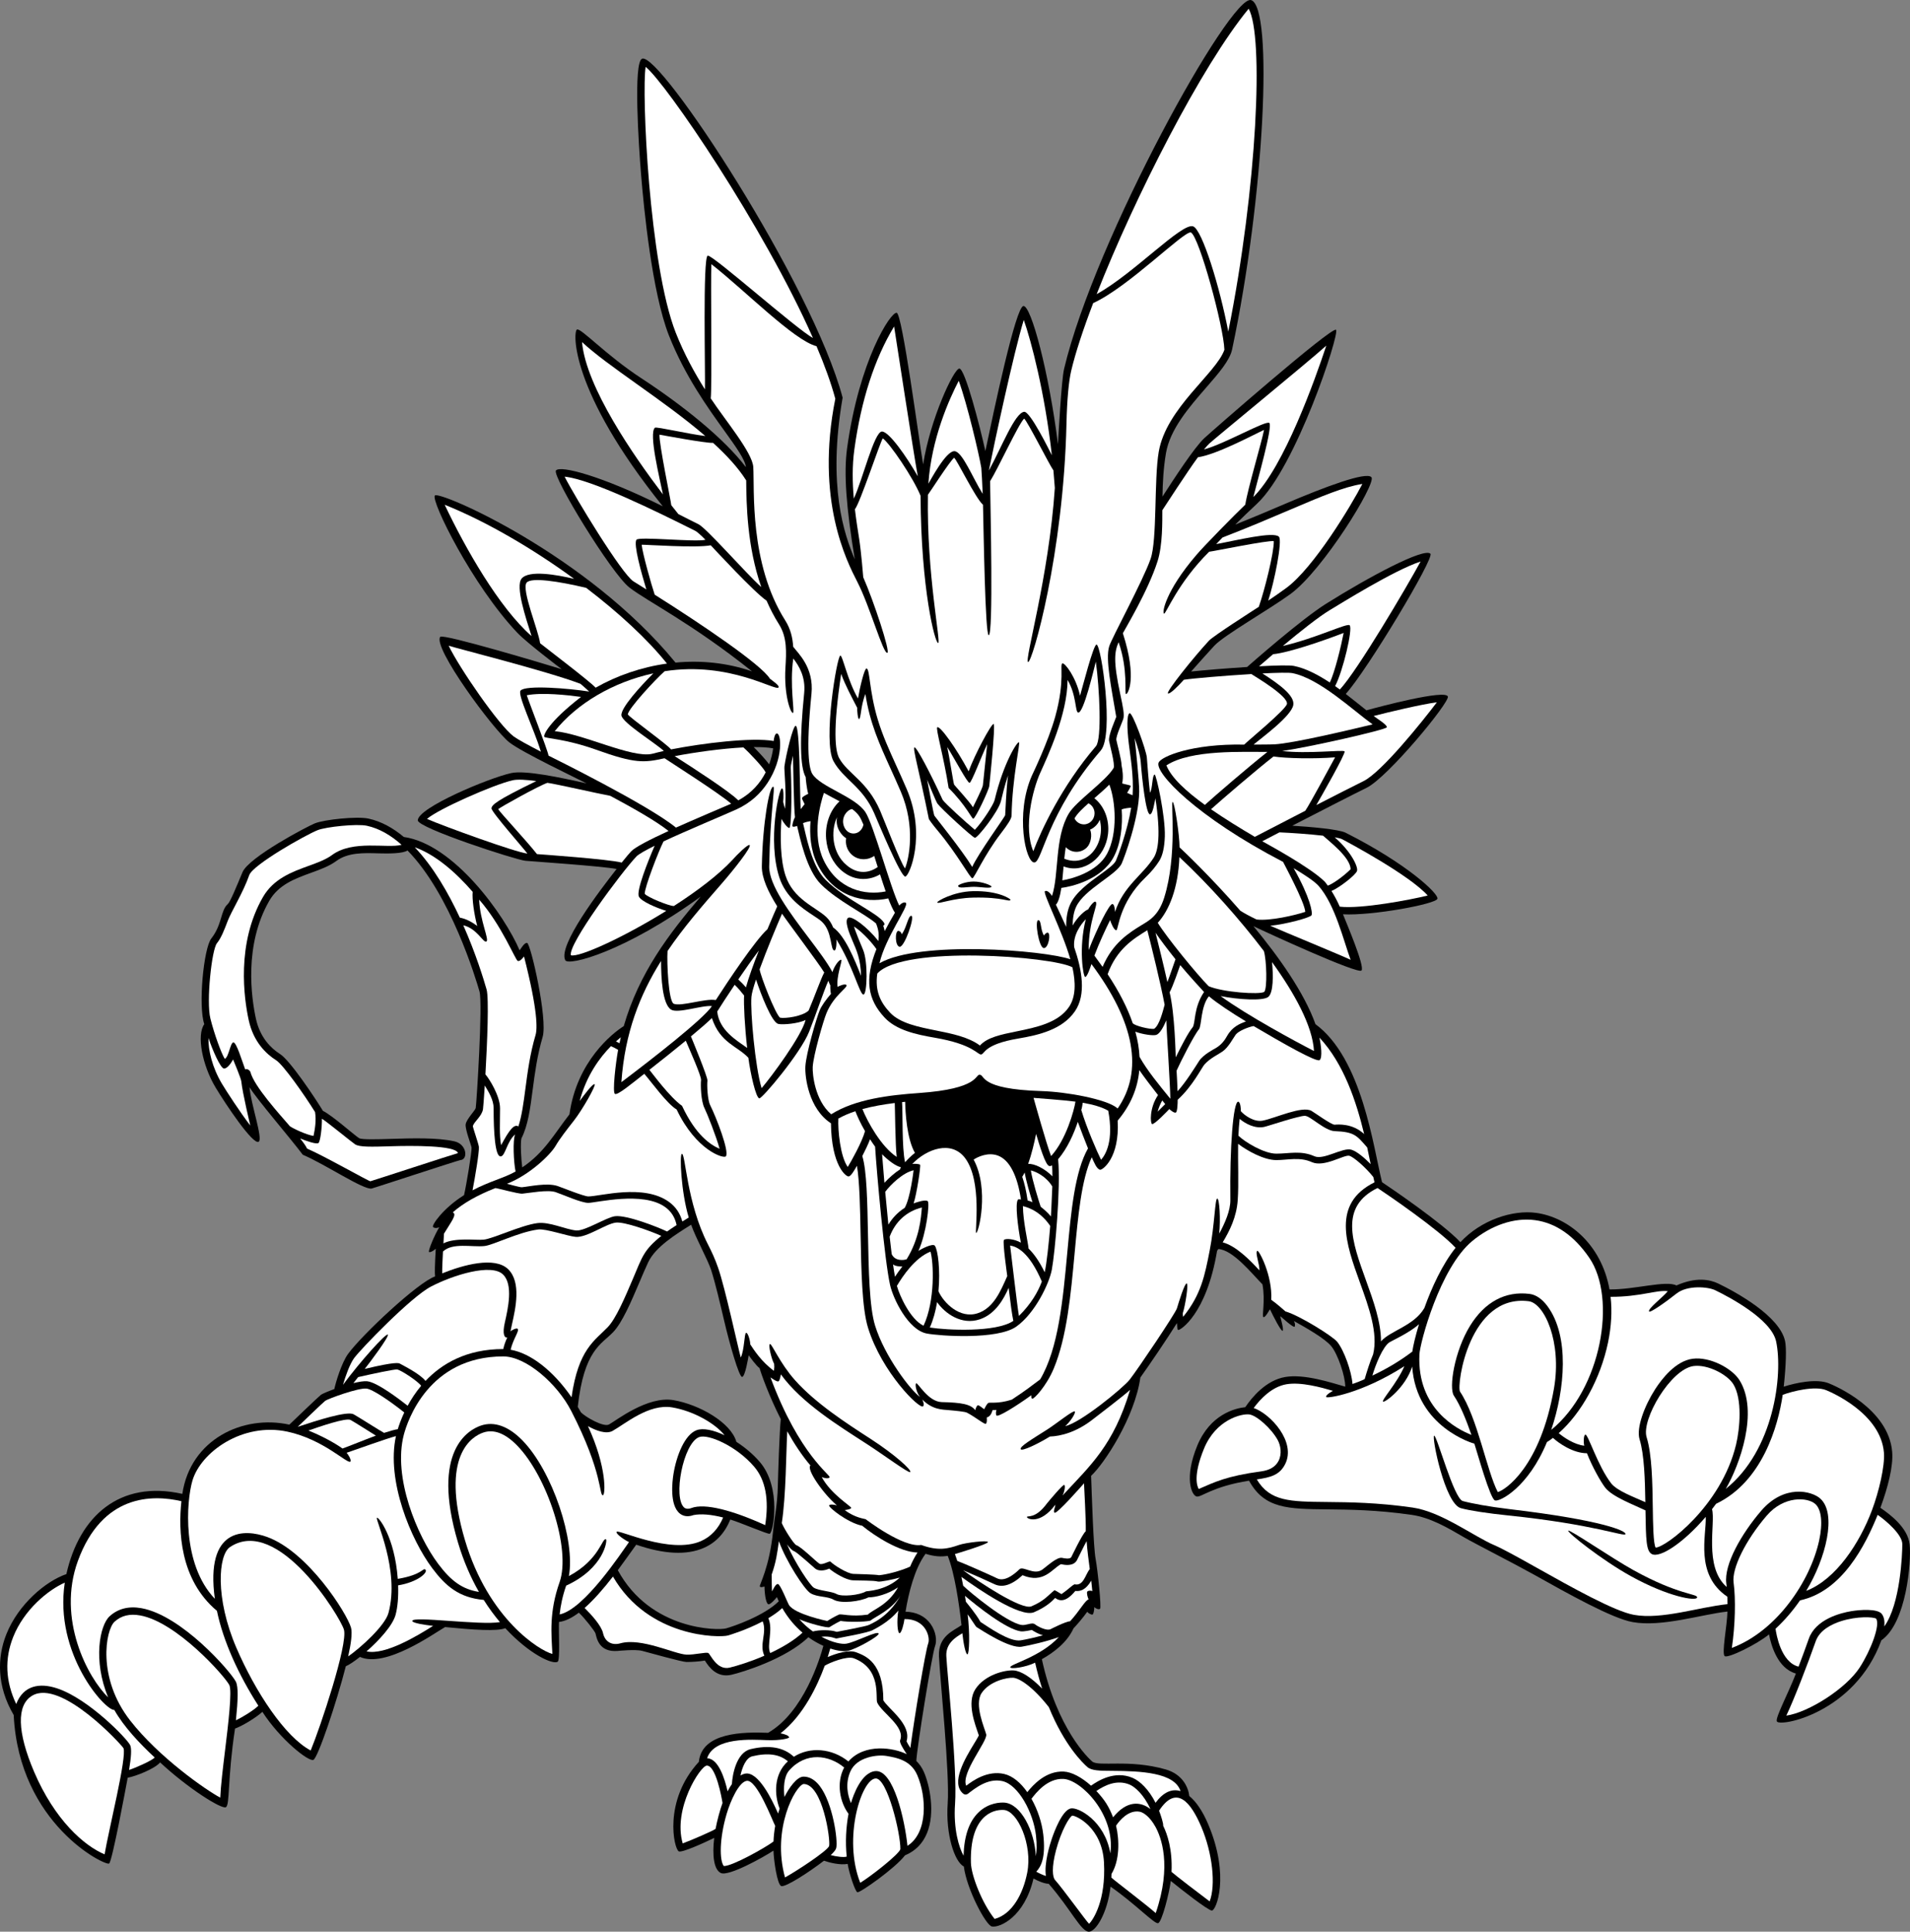 <?xml version="1.0" encoding="utf-8"?>
<!-- Generator: Adobe Illustrator 20.1.0, SVG Export Plug-In . SVG Version: 6.00 Build 0)  -->
<svg version="1.1" id="artwork" xmlns="http://www.w3.org/2000/svg" xmlns:xlink="http://www.w3.org/1999/xlink" x="0px" y="0px"
	 viewBox="0 0 519.465 525.2" style="enable-background:new 0 0 519.465 525.2;" xml:space="preserve">
<rect x="0" y="0" width="519.465" height="525.2" fill="#808080" stroke="none"/>
<g>
	<path d="M519.373,419.911c0.499,4.622-0.875,21.378-7.701,26.07
		c-7.173,19.808-27.808,23.701-28.438,22.015c-0.39-1.043,3.06-7.465,5.201-12.981
		c-4.953-1.391-6.733-7.619-7.312-10.644c-3.322,2.728-11.124,6.543-12.04,5.915
		c-0.917-0.629,0.651-8.282,0.734-12.128c-7.01,0.759-17.847,4.295-25.787,2.866
		c-5.6-1.008-17.383-7.609-26.852-12.913c-4.969-2.783-16.348-8.587-18.901-10.082
		c-4.564-2.674-9.285-5.439-14.378-6.166c-9.508-1.358-16.982-1.432-22.986-1.49
		c-10.592-0.104-17.058-0.172-21.204-7.794c-10.085,1.585-12.96,4.585-14.271,4.297
		c-1.311-0.288-3.468-4.947,0.177-13.801c3.533-8.581,10.34-10.191,13.069-10.487
		c1.771-2.628,5.589-7.299,10.853-8.201c5.215-0.894,12.461,1.528,16.335,2.624
		c0.002-2.883-2.013-8.788-3.777-10.968c-1.736-2.146-7.116-5.17-10.203-6.887
		c0.301,0.442,0.401,1.128,0.23,1.539c-0.212,0.51-3.599-2.6-3.92-2.853
		c-0.015,0.232,1.044,3.747,0.639,3.978c-0.405,0.232-2.541-3.931-3.446-5.849
		c-0.226,0.3-1.288,2.339-1.773,2.13c-0.485-0.208,0.562-4.375-0.263-8.893
		c-3.112-3.201-8.039-9.351-11.994-9.615c-0.122,0.177-0.239,0.343-0.353,0.499
		c-2.891,17.321-10.109,21.686-10.578,21.508c-0.318-0.121-0.241-1.232-0.346-1.868
		c-2.681,4.303-7.473,11.339-9.943,14.799c-1.511,10.776-9.773,23.382-13.393,26.726
		c0.209,5.655,0.621,19.327,1.23,22.605c0.58,3.121,1.613,13.244,1.203,13.551
		c-0.41,0.307-1.285-0.146-1.565-0.466c0.001,0.779-0.204,1.971-0.497,2.029
		c-0.382,0.076-1.252-0.429-1.409-0.775c-1.18,1.679-3.034,3.789-3.757,4.54
		c-1.671,3.72-5.235,6.488-8.6,8.367c4.149,19.023,12.711,26.961,13.674,27.804
		c1.739,1.522,9.972-0.696,19.991,2.166c4.604,1.315,6.163,4.874,6.428,7.227
		c1.865,1.519,3.619,4.103,5.101,7.577c6.071,14.232,2.183,23.661,1.03,23.573
		c-1.105-0.084-8.348-5.766-11.165-8.06c-0.371,3.177-2.419,11.269-3.454,11.496
		c-1.035,0.227-6.153-5.227-12.917-9.941c-0.887,7.344-4.049,12.214-5.861,12.25
		c-2.176,0.042-4.875-6.036-10.968-13.026c-1.069,0.007-2.836-0.703-4.131-1.431
		c-2.426,10.376-9.083,13.424-11.308,13.047c-1.632-0.276-6.877-10.189-7.635-16.302
		c-2.568-1.326-4.988-8.815-4.393-17.145c0.585-8.195-2.089-33.822-2.376-40.007
		c-0.258-5.546,4.002-6.954,6.129-8.474c-0.668-5.948-1.892-14.245-3.75-18.854
		c-1.686,0.283-3.565,0.225-6.024-0.551c-2.999,4.037-4.652,10.784-5.446,15.742
		c2.89,0.057,5.28,1.206,6.784,3.287c1.532,2.121,1.783,4.664,1.239,6.079
		c-0.79,2.054-4.885,27.259-5.091,31.208c0.812,0.796,1.535,1.787,2.076,3.036
		c1.573,3.63,3.095,11.038,0.84,16.564c-1.171,2.87-3.19,4.911-5.995,6.069
		c-2.61,3.473-12.301,10.279-12.95,10.035c-0.648-0.243-2.252-5.238-2.647-7.712
		c-2.001,0.404-5.069-0.369-6.438-0.863c-3.984,3.06-10.603,7.388-11.66,6.873
		c-1.059-0.515-1.981-6.794-2.08-9.612c-2.601,1.718-12.247,7.126-14.335,6.073
		c-1.835-0.925-2.361-4.621-1.778-9.532c-2.775,1.354-8.812,4.086-9.63,3.66
		c-1.346-0.703-4.289-13.775,5.457-24.347c0.809-8.076,12.167-8.143,18.829-7.889
		c9.694-5.575,14.126-20.271,15.03-23.642c-1.316-0.585-2.704-1.36-4.082-2.349
		c-6.098,5.904-18,9.547-20.923,10.212c-3.924,0.892-6.072-2.017-7.215-3.862
		c-1.567,0.266-3.562,0.387-5.006,0.387c-1.166,0-10.212-2.536-12.058-3.025
		c-1.846-0.489-6.699,0.022-6.699,0.022c-5.001,0.385-5.645-3.398-5.979-4.732
		c-0.156-0.62-2.947-4.19-4.537-5.676c-1.878,1.417-3.696,2.326-5.401,2.529
		c-0.137,2.553,0.338,10.328-0.347,10.798c-1.312,0.902-7.754-2.058-14.258-9.109
		c-2.258,0.9-8.635,0.453-16.386-0.306c-0.017,0.01-0.03,0.023-0.047,0.034
		c-2.964,1.694-16.162,11.2-23.098,8.082c-1.584,1.257-2.984,2.185-3.841,2.535
		c-2.489,9.768-7.557,24.826-8.807,25.451s-9-5.5-13.884-13.047
		c-1.887,1.711-5.616,3.906-7.443,4.548c-2.11,13.936-1.353,20.729-2.485,21.374
		c-1.133,0.645-10.312-5.125-17.885-12.176c-1.384,1.685-6.521,3.743-8.82,4.163
		c-0.55,2.98-4.202,22.667-5.045,23.326c-0.955,0.747-24.48-10.641-25.958-40.366
		c-4.604-7.842-4.537-15.591-2-21.963c3.263-8.193,10.748-14.454,16.327-16.361
		c3.504-15.667,14.446-25.652,31.538-21.809c2.192-14.754,16.387-21.613,29.105-18.825
		c0.612-0.576,8.042-7.721,8.594-8.115c0.397-0.283,1.837-0.907,3.638-1.563
		c0.358-1.726,1.956-7.139,3.764-9.591c3.912-5.309,19.013-19.449,23.641-21.033
		c-0.123-0.959-0.069-3.059,0.182-7.534c-0.079,0.18-1.491,1.159-1.823,0.894
		c-0.333-0.266,1.505-4.66,2.782-6.734c-0.314,0.171-1.185,0.376-1.685-0.04
		c-0.5-0.417,2.667-5.083,8.42-8.688c0.611-2.633,2.14-11.762,2.042-12.938
		c-0.046-0.547-1.795-4.958-1.599-6.326c0.196-1.368,2.633-3.819,2.734-4.422
		c0.238-1.429,1.95-28.448,1.024-31.686c-0.934-3.268-7.852-26.417-19.584-38.338
		c-1.221,0.872-5.173,0.865-7.889,0.784c-4.089-0.122-8.317-0.248-11.471,2.083
		c-1.909,1.412-4.324,2.288-6.881,3.217c-4.333,1.574-8.813,3.202-11.347,7.603
		c-6.948,12.067-4.859,26.426-3.639,32.039c1.14,5.246,4.195,8.125,6.557,9.617
		c2.724,1.72,9.578,11.989,11.67,15.451c2.738,1.402,8.299,6.433,9.838,7.429
		c0.739,0.45,5.146,0.311,8.686,0.2c5.577-0.175,12.518-0.393,17.24,0.664
		c3.483,0.78,3.774,5.101,1.531,5.101c0.056,0,0.091-0.005,0.093-0.005
		c-0.803,0.127-23.415,7.568-24.118,7.73c-2.137,0.493-12.682-6.619-18.739-9.178
		c-3.686-4.875-12.479-15.06-14.501-18.364c0.432,4.776,3.682,13.943,2.523,14.804
		c-1.478,1.099-9.036-10.213-11.741-14.722c-3.638-6.062-5.208-14.281-3.074-17.225
		c-1.693-4.914-0.178-20.651,1.914-23.305c2.977-3.776,2.488-7.615,4.485-9.362
		c0.656-0.574,2.277-4.52,3.986-8.634c1.709-4.115,17.712-12.506,19.676-13.292
		c2.621-1.048,11.485-1.972,14.584-1.299c3.477,0.756,6.683,2.543,9.617,4.998
		c13.627,1.921,27.413,21.264,31.492,30.812c0.365-0.426,1.303-2.165,2.053-1.999
		c0.959,0.213,5.651,20.693,4.209,25.575c-1.482,5.017-2.131,9.96-2.703,14.321
		c-0.686,5.224-1.281,9.742-3.061,13.239c-0.32,1.3-0.081,5.763,0.22,7.891
		c6.055-4.039,8.759-9.203,12.842-14.419c1.993-14.44,11.721-22.083,14.766-23.992
		c4.166-14.456,12.353-25.189,20.934-35.214c-20.579,14.957-35.961,18.972-36.836,17.297
		c-2.079-3.976,9.42-19.022,13.96-24.81c-3.935-0.777-23.818-2.124-24.808-2.226
		c-2.732-0.283-29.272-8.912-29.264-10.999c0.014-3.428,19.283-11.504,25.402-12.848
		c3.81-0.836,13.533,1.225,20.501,2.81c-2.417-1.251-17.578-8.458-21.004-11.153
		c-4.385-3.449-21.012-25.982-18.775-28.716c1.026-0.807,28.366,7.376,33.009,8.812
		c-0.323-0.245-9.471-7.168-12.078-9.915c-12.19-12.846-23.563-35.903-22.409-37.304
		c1.154-1.401,41.346,15.984,65.445,45.426c6.884-0.651,14.007,0.026,20.825,2.392
		c-16.507-13.166-28.424-19-33.334-22.78c-4.91-3.78-21.09-30.303-20.011-31.825
		c1.079-1.522,12.421,1.438,29.069,9.729c-25.398-31.624-24.398-47.541-23.356-48.066
		c1.042-0.526,7.875,6.942,17.491,13.226c11.411,7.455,22.554,16.429,28.456,24.183
		c-0.195-2.019-2.703-5.508-5.872-9.912c-4.526-6.289-10.725-14.903-15.047-25.855
		c-4.599-11.65-6.853-34.677-7.608-44.037c-0.621-7.686-2.128-30.247,0.286-31.238
		c4.821-1.98,46.305,61.239,54.552,92.15c-4.175,24.174,0.464,37.234,3.308,43.968
		c-2.357-14.294-3.023-23.449-2.098-30.18c3.289-23.923,11.911-37.259,13.51-36.846
		c1.519,0.392,5.997,34.353,7.181,41.205c1.895-12.256,8.3-25.973,9.832-26.056
		c1.532-0.083,5.608,15.746,7.09,22.429c2.311-10.989,8.252-39.221,10.342-39.429
		c2.09-0.208,6.961,18.063,9.401,37.571c0.118-2.028,0.936-17.409,1.661-20.469
		C297.787,64.897,334.771-1.775,340.281,0.036c6.075,1.997,3.643,53.392-5.18,94.961
		c-0.639,3.01-3.615,6.431-7.062,10.391c-4.602,5.288-9.818,11.282-10.93,17.819
		c-0.694,4.075-0.89,8.075-0.953,11.807c0.001-0.001,0.002-0.003,0.002-0.003
		c3.193-4.928,8.539-13.177,11.358-15.862c1.359-1.294,34.856-30.609,35.858-29.474
		c1.001,1.135-10.908,37.378-21.486,47.262c-2.111,1.973-4.084,3.868-5.924,5.689
		c5.266-2.105,9.812-4.043,13.926-5.798c9.919-4.23,21.857-8.788,23.122-7.045
		c1.265,1.743-13.135,25.217-22.05,31.731c-5.713,4.175-18.029,11.174-20.69,14.04
		c-1.179,1.269-3.867,4.255-6.321,7.021c3.448-0.357,9.559-0.867,15.226-1.226
		c1.151-1.014,14.695-12.935,21.439-17.172c11.818-7.425,26.684-15.321,28.417-13.631
		c1.16,1.131-17.14,31.6-23.024,38.125c1.561,1.19,5.218,4.14,5.619,4.461
		c3.573-1.001,21.369-5.718,22.149-3.77c0.603,1.506-16.361,22.021-22.09,24.825
		c-3.518,1.722-12.878,6.524-20.216,10.31c4.797,0.299,12.62,0.964,14.494,1.908
		c16.657,8.383,25.375,16.615,24.978,17.957c-0.429,1.449-17.788,4.653-25.686,4.223
		c1.011,2.558,5.99,14.203,5.034,15.28c-0.957,1.077-25.4-10.14-29.393-12.056
		c6.999,8.457,13.843,18.151,16.871,26.645c12.695,9.348,15.711,33.362,18.104,42.966
		c2.33,1.56,16.369,11.066,21.314,16.314c5.66-6.083,14.246-8.842,20.622-7.967
		c8.601,1.181,17.698,8.393,19.933,20.811c6.755,0.084,15.38-2.541,18.201-1.081
		c5.332-2.364,9.099-1.621,11.364-0.527c4.845,2.339,16.75,8.849,18.19,15.692
		c0.38,1.807,0.284,6.336-0.372,12.355c3.197-1.032,8.935-2.279,12.292-0.906
		c1.635,0.669,16.253,6.872,17.205,18.675c0.306,3.797-1.093,9.424-3.208,15.16
		C513.931,411.682,518.873,415.289,519.373,419.911z M210.275,203.467
		c-1.371-0.265-3.195-0.368-5.292-0.346c1.397,1.392,3.142,3.268,4.21,4.692
		C209.779,206.218,210.106,204.711,210.275,203.467z M187.968,332.985
		c-3.972,2.505-9.697,5.973-11.689,10.228c-0.735,1.57-1.512,3.396-2.335,5.329
		c-2.323,5.455-4.725,11.095-7.225,13.691c-3.15,3.271-7.895,4.818-9.585,20.277
		c0.295,0.49,0.585,0.987,0.869,1.495c1.363,1.349,6.182,4.093,7.636,3.286
		c1.98-1.1,10.486-7.805,17.528-6.612c7.035,1.192,15.65,6.103,17.102,11.335
		c2.324,1.494,4.577,3.377,6.365,5.458c6.029,7.017,3.642,19.353,2.696,19.542
		c-0.625,0.125-7.794-2.989-10.706-3.875c-1.496,3.676-3.914,6.267-7.199,7.707
		c-4.654,2.04-10.832,1.74-18.393-0.868c-0.295,0.391-3.755,5.272-5.006,6.938
		c8.875,16.382,27.251,16.417,29.419,15.826c2.05-0.559,10.384-3.425,14.355-7.375
		c-0.174-0.372-0.342-0.752-0.503-1.142c-0.371,0.482-1.754,2.043-2.296,1.96
		c-0.542-0.083-1.021-2.013-1.089-4.837c-0.277,0.058-1.005,0.346-1.255,0.002
		c-0.25-0.344,2.619-5.007,3.606-15.16c0.308-3.166,1.165-7.043,1.278-12.007
		c0.079-3.461,0.464-15.199,0.809-18.335c-3.208-6.331-5.281-12.154-5.77-13.868
		c-0.965-0.712-2.48-2.844-2.957-3.499c-0.145,0.78-0.956,5.8-1.79,5.883
		c-0.834,0.083-3.451-9.163-4.832-15.058c-1.192-5.086-2.424-10.345-3.579-13.964
		C192.522,342.527,189.376,336.938,187.968,332.985z"/>
	<path style="fill:#FFFFFF;" d="M496.661,377.965c1.518,0.621,14.859,6.375,15.715,16.988
		c0.292,3.614-1.376,10.647-3.251,15.647c-3.313,8.835-9.738,18.803-17.891,21.934
		c5.332-8.801,8.432-21.001,3.803-25.116c-2.314-2.057-9.771-3.952-16.047,3.345
		c-5.229,6.081-10.19,14.557-9.483,19.786c0.04,0.297,0.076,0.608,0.109,0.932
		c-6.324-5.527-2.953-17.45-3.996-21.156c0.368-0.475,0.734-0.958,1.093-1.456
		c12.644-6.04,16.898-21.241,18.13-29.638C487.554,378.219,493.65,376.733,496.661,377.965z"
		/>
	<path style="fill:#FFFFFF;" d="M471.01,448.046c0.926-6.141,1.08-13.326,0.479-17.766
		c-0.523-3.87,3.269-11.53,9.017-18.214c4.687-5.45,11.104-5.02,13.203-3.155
		c1.684,1.497,2.076,5.207,1.048,9.925C492.37,429.799,483.321,443.416,471.01,448.046z"/>
	<path style="fill:#FFFFFF;" d="M450.281,420.766c-0.628-1.063-0.708-6.468-0.772-10.848
		c-0.097-6.76-0.207-14.421-1.681-19.176c-1.485-4.793,6.579-18.542,12.796-19.337
		c3.843-0.491,9.137,2.291,10.775,4.913c2.502,4.004,1.82,12.052,0.751,16.485
		C468.12,409.522,452.898,420.789,450.281,420.766z"/>
	<path style="fill:#FFFFFF;" d="M453.591,351.062c-1.235,1.558-5.432,4.71-5.095,5.496
		c0.218,0.508,4.461-2.48,7.461-4.855s8.615-1.831,10.481-0.93
		c3.573,1.725,15.33,7.83,16.623,13.973c1.901,9.03-0.605,29.612-13.701,40.058
		c3.763-6.428,9.052-21.037,3.735-29.544c-1.997-3.196-7.991-6.442-12.725-5.837
		c-4.63,0.591-8.391,5.452-10.221,8.296c-2.834,4.406-5.198,10.499-4.232,13.617
		c1.279,4.126,1.475,11.098,1.569,17.093c-3.114-1.419-7.709-3.071-9.321-5.165
		c-3.669-4.77-6.247-13.353-6.989-13.205c-0.541,0.108-0.504,2.371-0.303,3.012
		c-2.743-0.308-5.649-2.306-6.947-3.417c6.184-5.448,11.37-14.827,13.414-24.655
		c0.911-4.381,1.129-8.567,0.694-12.412C446.117,352.613,450.547,350.639,453.591,351.062z"/>
	<path style="fill:#FFFFFF;" d="M407.355,405.67c-3.007-5.779-5.519-20.235-10.277-27.314
		c0.003,0.005,0.005,0.008,0.005,0.008c-0.985-1.758,2.502-26.603,18.667-24.583
		c4.251,0.531,9.09,11.037,6.889,23.711C418.916,398.919,409.311,405.172,407.355,405.67z"/>
	<path style="fill:#FFFFFF;" d="M400.347,337.474c5.293-4.411,11.559-6.497,17.191-5.724
		c5.613,0.771,10.552,4.199,14.679,10.19c7.609,11.046,3.301,35.741-10.33,46.828
		c3.73-11.029,5.035-25.453-1.029-33.645c-1.451-1.96-3.131-3.11-4.859-3.327
		c-6.59-0.824-12.19,2.183-16.197,8.693c-4.225,6.865-5.815,16.85-4.382,18.982
		c1.718,2.556,3.332,6.522,4.768,10.659c-3.799-1.481-14.852-7.085-14.147-21.877
		C386.191,365.058,391.627,344.74,400.347,337.474z"/>
	<path style="fill:#FFFFFF;" d="M377.957,364.909c0.682-0.42,5.405-2.564,7.968-4.875
		c-0.998,3.289-1.614,5.995-1.813,7.449c-3.709,2.807-7.436,4.909-10.869,6.522
		C374.091,371.117,376.077,366.066,377.957,364.909z"/>
	<path style="fill:#FFFFFF;" d="M395.875,339.258c-3.609,4.514-6.479,10.78-8.489,16.371
		c-2.821,4.86-9.264,6.152-11.793,9.066c0.003-5.254-2.053-10.963-4.065-16.526
		c-3.888-10.749-7.246-20.056,3.114-25.17C376.937,324.498,391.356,334.339,395.875,339.258z"
		/>
	<path style="fill:#FFFFFF;" d="M337.151,304.215c1.583,1.318,4.128,2.686,6.644,2.183
		c1.043-0.209,9.537-3.096,11.141-3.019c1.471,0.071,5.375,4.056,8.062,4.16
		c5.311,0.206,5.968,1.135,8.843,4.447c0.348,1.609,0.656,3.131,0.938,4.528
		c-1.606-1.632-3.67-3.441-5.223-3.918c-2.349-0.723-7.537,2.898-10.077,1.77
		c-3.676-1.634-6.845-0.701-10.356-0.701c-3.39,0-8.608-3.21-10.312-4.883
		C336.887,307.123,336.997,305.567,337.151,304.215z"/>
	<path style="fill:#FFFFFF;" d="M320.26,296.693c-0.051-1.684-0.148-3.6-0.265-5.589
		c0.972-2.22,4.781-9.732,6.082-11.249c0.749-0.875,0.463-6.232,2.701-8.978
		c2.442,2.022,6.137,4.451,10.088,6.846c-1.662,0.573-3.743,1.483-5.092,3.872
		c-0.556,0.983-1.4,2.361-3.159,3.393c-0.332,0.194-3.367,1.729-4.478,3.453
		C325.026,290.165,322.474,294.303,320.26,296.693z"/>
	<path style="fill:#FFFFFF;" d="M327.466,269.712c-2.926,4.327-2.282,8.641-3.132,9.633
		c-1.106,1.291-3.142,5.212-4.565,8.129c-0.044-0.688-0.229-11.684-1.671-17.693
		c0.739-1.133,2.764-7.023,2.889-7.383C323.066,264.929,327.358,269.607,327.466,269.712z"/>
	<path style="fill:#FFFFFF;" d="M317.496,267.014c-1.101-4.912-2.461-10.379-3.227-13.404
		c1.316,1.905,3.274,4.508,5.432,7.2C319.522,261.263,318.026,265.677,317.496,267.014z"/>
	<path style="fill:#FFFFFF;" d="M312.036,252.914c1.048,4.035,3.643,14.576,4.707,20.266
		c-0.479,1.764-1.409,5.557-2.841,6.533c-0.988,0.228-5.295-0.786-5.817-1.516
		c-0.008-0.011-0.018-0.02-0.027-0.03c-1.447-4.203-3.724-8.635-6.817-13.287
		C303.732,257.95,308.378,255.181,312.036,252.914z"/>
	<path style="fill:#FFFFFF;" d="M309.923,287.347c-0.111-2.205-0.493-4.486-1.144-6.843
		c2.062,0.762,4.877,1.14,5.704,0.865c0.941-0.314,1.946-2.101,2.713-3.949
		c0.014,1.605,1.085,17.911,1.103,21.319C315.125,294.828,312.04,291.122,309.923,287.347z"/>
	<path style="fill:#FFFFFF;" d="M316.9,300.184c-0.434,0.462-1.882,1.885-2.054,2.055
		c0.333-1.263,0.843-2.329,1.258-3.04C316.384,299.548,316.651,299.878,316.9,300.184z"/>
	<path style="fill:#FFFFFF;" d="M331.979,270.825c4.874,0.964,11.499,1.352,12.932,0.238
		c1.448-1.126,1.393-5.961,1.043-9.488c6.156,8.547,11.026,17.368,11.412,24.18
		C352.522,283.283,339.088,276.026,331.979,270.825z"/>
	<path style="fill:#FFFFFF;" d="M343.74,258.581c0.746,2.427,0.963,10.214,0.094,11.1
		c-1.264,0.8-11.284,0.103-15.11-1.543c-3.176-3.176-11.442-13.315-13.846-17.238
		c3.079-3.361,5.539-9.355,5.885-17.865C328.88,240.599,337.267,250.053,343.74,258.581z"/>
	<path style="fill:#FFFFFF;" d="M367.332,260.955c-2.866-1.344-18.526-7.783-21.858-9.252
		c4.271-0.416,10.837-2.204,11.216-2.85c0.379-0.646-0.379-4.877-4.801-12.699
		c-0.021-0.037-0.039-0.072-0.059-0.108c3.261,1.977,5.761,3.647,6.792,4.82
		C363.156,246.03,365.42,255.832,367.332,260.955z"/>
	<path style="fill:#FFFFFF;" d="M388.296,243.478c-4.639,1.154-18.046,3.702-23.913,3.033
		c-0.667-1.489-1.41-2.932-2.257-4.266c2.236-0.936,6.657-4.415,6.952-5.467
		c0.321-1.145-1.648-5.279-6.077-9.128c0.973,0.169,1.693,0.345,2.028,0.523
		C366.999,229.215,383.352,237.962,388.296,243.478z"/>
	<path style="fill:#FFFFFF;" d="M359.833,227.213c1.759,1.603,7.423,5.895,7.499,9.124
		c-2.344,2.279-5.083,4.087-6.213,4.452c-0.319-0.429-0.614-0.879-0.994-1.242
		c-4.189-4.007-15.813-10.234-16.819-10.822c1.114-0.58,2.737-1.421,4.668-2.419
		C351.24,226.446,356.098,226.785,359.833,227.213z"/>
	<path style="fill:#FFFFFF;" d="M344.708,204.429c-4.977,3.919-14.493,12.107-17.018,14.412
		c-5.088-3.679-9.148-7.401-10.462-10.747C323.961,203.71,338.257,204.502,344.708,204.429z"
		/>
	<path style="fill:#FFFFFF;" d="M346.357,205.677c3.435,0.518,11.056,0.692,16.749,0.229
		c-0.524,0.952-6.94,12.872-8.109,14.526c-2.663,1.37-12.819,6.623-13.725,7.097
		c-3.991-2.357-8.162-4.908-11.911-7.505C332.298,217.38,341.827,209.205,346.357,205.677z"/>
	<path style="fill:#FFFFFF;" d="M390.791,190.933c-4.149,5.501-15.063,19.051-19.982,21.458
		c-2.394,1.172-7.487,3.767-12.81,6.499c1.217-2.105,8.075-14.106,7.687-14.601
		c-0.388-0.494-10.188,0.75-16.979-0.112c6.335-0.82,28.411-5.766,28.479-6.45
		c0.069-0.684-2.502-2.222-3.596-3.055C377.609,193.628,386.481,191.518,390.791,190.933z"/>
	<path style="fill:#FFFFFF;" d="M373.31,196.953c-7.064,1.682-21.57,5.13-26.66,5.421
		c-1.138,0.065-5.362,0.065-5.702,0.066c1.955-1.689,10.243-7.667,10.787-10.749
		c0.445-2.521-3.713-5.59-8.396-8.591c3.996-0.202,7.214-0.272,8.172-0.081
		C358.891,184.496,367.936,193.099,373.31,196.953z"/>
	<path style="fill:#FFFFFF;" d="M346.244,177.87c4.462-0.433,14.316-3.9,19.191-5.787
		c-0.64,3.379-2.42,10.789-3.771,13.48c-3.21-2.113-6.573-3.868-9.761-4.505
		c-1.18-0.236-4.954-0.143-9.472,0.1C343.518,180.211,344.821,179.084,346.244,177.87z"/>
	<path style="fill:#FFFFFF;" d="M361.629,165.902c2.815-1.676,17.441-10.839,24.731-13.233
		c-3.777,6.955-17.223,29.747-21.959,34.803c-0.426-0.311-0.856-0.619-1.29-0.923
		c2.125-4.034,4.887-15.669,3.95-16.546c-0.708-0.663-9.092,3.509-18.162,5.623
		C353.512,171.761,358.814,167.577,361.629,165.902z"/>
	<path style="fill:#FFFFFF;" d="M350.676,138.667c8.708-3.713,14.77-6.294,19.844-7.087
		c-2.988,5.78-13.204,22.814-20.737,28.318c-1.603,1.171-3.239,2.305-4.866,3.398
		c1.626-4.926,3.947-16.337,2.908-17.376c-1.497-1.497-11.556,1.002-17.05,2.015
		c0.553-0.588,1.119-1.183,1.706-1.79C339.622,143.38,345.49,140.878,350.676,138.667z"/>
	<path style="fill:#FFFFFF;" d="M328.896,120.596c1.304-1.242,27.035-22.313,31.82-26.621
		c-3.068,9.256-11.484,32.92-19.846,41.164c1.105-4.459,5.324-19.188,4.361-20.133
		c-0.858-0.842-12.358,5.783-17.778,7.188C327.991,121.54,328.479,120.994,328.896,120.596z"/>
	<path style="fill:#FFFFFF;" d="M297.936,245.164c-0.492-0.249-1.83,1.709-1.998,2.106
		c-0.733,0.16-2.863,1.97-4.215,4.362c0.03-2.129,0.342-3.749,0.946-5.061
		c2.229-4.842,11.034-8.699,12.422-11.846c0.72-1.632,4.654-12.165,4.741-19.51
		c0.033-2.809-1.066-13.023-1.246-14.532c0.823,2.327,1.524,4.661,1.673,6.601
		c0.335,4.386,1.404,14.302,2.531,14.125c0.765-0.12,1.239-3.406,1.442-4.374
		c1.562,10.083,0.692,14.34-0.431,16.118c-2.999,4.749-8.258,7.745-10.546,14.781
		c-0.037-0.305-0.068-2.022-0.693-2.147c-0.827-0.165-4.173,6.6-6.481,12.527
		C296.07,249.993,298.934,245.67,297.936,245.164z"/>
	<path style="fill:#FFFFFF;" d="M266.518,284.264c-3.117-2.317-7.601-3.221-11.953-4.094
		c-4.799-0.962-9.762-1.956-12.464-4.818c-2.665-2.822-4.177-5.924-3.501-10.667
		c7.062-7.798,47.813-4.636,53.064-1.69c0.914,4.119,0.951,8.045-0.948,10.811
		c-2.961,4.315-8.936,5.532-14.209,6.606C272.234,281.283,268.479,282.052,266.518,284.264z"/>
	<path style="fill:#FFFFFF;" d="M230.612,249.579c-0.942,0.802,0.243,3.927,1.295,6.334
		c1.054,2.412,2.213,5.082,2.265,9.398c-1.789-4.527-4.361-10.897-7.575-13.143
		c-0.428-1.049-1.026-2.062-1.878-2.853c-2.921-2.713-8.989-4.819-11.097-11.296
		c-1.409-4.333-1.435-10.45-1.08-15.422c0.298,0.795,1.697,2.623,2.144,2.505
		c0.448-0.118,0.75-6.75,0.389-16.449c-0.024-0.66,0.324-1.851,0.599-3.167
		c0.01,0.663,0.231,14.49,0.533,16.718c-0.374,0.596-0.885,2.307-0.63,2.508
		c0.255,0.201,1.091-0.099,1.205-0.166c0.763,3.162,2.548,11.937,6.474,15.862
		c4.588,4.588,11.988,8.03,15.006,10.668c0.738,1.838,0.824,3.095,0.647,4.777
		C235.882,252.053,231.557,248.775,230.612,249.579z"/>
	<path style="fill:#FFFFFF;" d="M230.126,227.897c-0.266,1.508,0.204,3.155,1.353,4.305
		c1.968,1.968,4.752,1.612,6.282,0.518c0.207,0.652,0.842,2.666,0.952,3.014
		c-2.194,1.561-5.324,2.166-8.488-0.521c-3.87-3.287-4.393-9.109-2.58-13.028
		C227.08,225.044,229.027,227.304,230.126,227.897z"/>
	<path style="fill:#FFFFFF;" d="M230.298,225.865c-0.643-0.644-1.012-1.582-1.012-2.576
		c0-1.657,1.26-3.132,2.455-3.327c0.812,0.61,1.496,1.258,1.967,1.965
		c0.341,0.512,0.722,1.312,1.129,2.303C234.2,226.805,231.651,227.217,230.298,225.865z"/>
	<path style="fill:#FFFFFF;" d="M224.68,228.036c0.283,3.475,1.833,6.646,4.252,8.701
		c3.751,3.186,7.967,2.477,10.412,0.979c0.526,1.646,1.042,3.222,1.542,4.649
		c-5.588,1.13-12.997-0.422-16.86-8.447c-3.304-6.862-0.922-15.458,0.053-18.344
		c0.893,0.516,3.758,2.021,4.255,2.29C225.764,220.236,224.356,224.058,224.68,228.036z"/>
	<path style="fill:#FFFFFF;" d="M240.609,253.167c-0.063-0.458-0.31-1.183-0.402-1.544
		c0.335,0.001,0.449-0.386,0.239-0.718l0,0c-0.835-1.319-3.108-2.717-5.986-4.486
		c-3.148-1.936-7.065-4.346-9.967-7.248c-3.275-3.274-4.804-9.858-5.718-13.791
		c-0.138-0.595-0.262-1.128-0.379-1.596c0.951-0.362,1.605-0.433,2.04-0.525
		c-0.283,3.58,0.01,7.837,1.787,11.527c4.434,9.209,13.004,10.872,19.353,9.477
		c0.641,1.683,1.249,3.036,1.817,3.899C242.345,249.927,241.417,251.594,240.609,253.167z"/>
	<path style="fill:#FFFFFF;" d="M348.959,234.336c-23.461-12.172-35.016-24.256-33.846-27.007
		c0.689-1.621,9.009-5.165,23.265-4.878c0.75-0.811,11.361-9.522,11.633-11.064
		c0.367-2.077-8.217-7.192-9.682-8.12c-7.436,0.446-16.137,1.192-18.362,1.553
		c-1.541,1.755-3.857,4.023-4.316,3.717c-0.602-0.402,7.096-9.975,11.155-14.346
		c1.215-1.309,11.871-8.105,13.555-9.205c1.522-4.32,4.171-14.817,4.077-17.85
		c-1.473-0.316-15.987,2.679-17.585,2.877c-8.606,8.524-11.73,16.972-12.261,16.817
		c-0.628-0.183,0.405-6.168,8.764-15.905c1.949-2.35,10.639-11.169,13.325-13.717
		c0.69-4.421,4.511-17.149,5.097-20.318c-2.624,1.179-12.804,6.695-17.98,7.437
		c-2.685,3.624-9.262,13.773-9.678,14.395c-0.012,2.962,0.11,9.467-1.304,13.894
		c-2.569,8.045-8.814,18.356-9.428,19.556c3.984,12.365,1.328,16.664,0.858,16.548
		c-0.469-0.115,0.626-6.558-2.018-14.122c-1.106,2.574-1.499,5.069,0.452,14.142
		c0.761,3.539,1.174,5.597,0.813,6.76c-0.288,0.928-2.006,4.611-1.879,5.668
		c0.069,0.579,1.454,5.495,1.415,6.902c0.251,1.15,0.556,3.241,0.17,4.938
		c0.77,0.249,2.294,0.464,2.325,0.683c0.031,0.219-0.803,1.616-0.979,1.879
		c0.722,0.344,1.192,0.54,1.496,0.652c0.33-5.309-0.62-10.574-1.036-14.01
		c-0.506-4.182-0.581-7.916,0.205-8.295c0.786-0.379,4.551,10.101,4.7,12.049
		c0.148,1.948,0.492,6.513,0.846,9.541c0.74-0.969,0.54-4.624,1.265-4.921
		c0.427-0.175,2.957,11.357,2.778,16.83c-0.098,2.992-0.605,5.222-1.522,6.673
		c-0.955,1.511-2.198,3.002-3.679,4.418c-7.353,7.031-7.388,14.288-7.978,14.406
		c-0.625,0.125-1.544-2.148-1.7-2.76c-1.145,2.279-2.983,6.227-4.277,9.659
		c0.166,0.243,1.764,2.413,2.228,3.07c2.76-6.524,7.223-9.277,10.549-11.322
		c1.967-1.21,4.636-2.483,6.215-7.515c3.61-11.506,1.734-25.933,2.282-25.999
		c0.548-0.066,1.884,9.137,1.891,12.344c1.036,0.958,8.449,7.966,16.508,17.208
		c1.058,0.704,2.597,1.521,4.44,2.405c0.017,0.001,0.034-0.001,0.051,0.001
		c3.598,0.432,10.432-1.159,13.192-2.083C354.825,245.27,349.279,235.003,348.959,234.336z"/>
	<path style="fill:#FFFFFF;" d="M301.709,213.327c1.732,4.523,2.324,13.35-0.632,18.819
		c-2.68,4.957-9.586,6.792-12.158,7.209c0.099-0.934,0.321-3.503,0.346-3.788
		c5.553,2.151,11.367-2.396,12.088-8.873c0.428-3.843-1.048-7.569-3.727-9.67
		C299.031,215.81,300.457,214.574,301.709,213.327z"/>
	<path style="fill:#FFFFFF;" d="M295.605,230.405c1.114-1.115,1.478-3.48,0.87-4.844
		c1.002-0.399,2.13-1.39,2.628-2.671c1.663,6.302-3.23,13.205-9.643,10.584
		c0.106-1.047,0.233-2.102,0.393-3.147C291.504,232.06,294.046,231.964,295.605,230.405z"/>
	<path style="fill:#FFFFFF;" d="M296.035,218.408c1.005,0.5,1.651,1.546,1.651,2.714
		c0,1.662-1.299,3.014-2.896,3.014c-1.091,0-2.061-0.626-2.559-1.614
		C292.996,221.149,294.539,219.726,296.035,218.408z"/>
	<path style="fill:#FFFFFF;" d="M288.658,241.408c2.568-0.304,10.859-2.169,14.179-8.31
		c1.991-3.683,2.54-8.616,2.234-13.044c0.696-0.241,1.933-0.444,2.58-0.427
		c-1.032,6.293-3.601,13.121-4.162,14.392c-0.437,0.991-2.325,2.36-4.325,3.81
		c-3.095,2.245-6.604,4.789-8.086,8.011c-0.755,1.641-1.118,3.578-1.112,6.161
		c-0.813-1.858-2.639-5.703-2.789-6.021C287.765,245.368,288.265,243.945,288.658,241.408z"/>
	<path style="fill:#FFFFFF;" d="M339.599,2.372c4.159,7.403,2.341,48.332-5.543,87.784
		c-2.329-12.264-7.095-27.652-9.532-28.6c-3.014-1.172-16.219,12.894-26.268,18.421
		C308.585,53.642,326.814,17.867,339.599,2.372z"/>
	<path style="fill:#FFFFFF;" d="M278.439,86.98c1.996,5.638,5.72,19.753,7.638,36.791
		c-0.525-0.997-5.912-12.054-7.558-11.809c-2.542,0.377-6.043,9.502-9.547,15.921
		c-0.001-0.02-0.003-0.039-0.005-0.059C270.276,121.222,275.745,95.68,278.439,86.98z"/>
	<path style="fill:#FFFFFF;" d="M266.887,127.203c0.021,0.131,0.315,4.879,0.38,7.072
		c-2.687-4.241-5.554-11.611-7.728-11.611c-2.314,0-6.464,7.919-7.048,8.846
		c0.842-12.269,5.664-22.998,8.258-27.976C263.024,109.73,266.261,123.451,266.887,127.203z"/>
	<path style="fill:#FFFFFF;" d="M232.364,122.176c1.837-13.364,5.473-24.586,10.808-33.416
		c0.456,2.79,5.242,34.246,6.444,40.731c-2.998-5.23-7.826-12.202-9.762-12.164
		c-2.092,0.042-5.262,13.141-7.64,18.246C231.832,131.244,231.743,126.69,232.364,122.176z"/>
	<path style="fill:#FFFFFF;" d="M175.593,18.183c5.45,4.274,32.13,43.424,45.5,73.703
		c-4.242-2.205-27.197-22.59-28.604-22.385c-1.406,0.206-0.619,32.539-0.771,36.361
		c-2.816-4.47-5.639-9.588-7.915-15.356C176.518,72.049,174.485,24.856,175.593,18.183z"/>
	<path style="fill:#FFFFFF;" d="M193.306,108.319c0.358-3.2-0.052-32.655,0.167-36.497
		c9.213,7.217,22.458,20.734,28.595,22.307c2.185,5.133,3.946,9.969,5.113,14.288
		c-5.488,27.458,3.131,44.227,5.97,49.747c3.458,6.725,7.033,19.691,8.188,19.33
		c0.851-0.266-3.74-14.144-6.559-20.538c0.009-0.02-0.576-7.058-1.097-10.346
		c-0.399-2.524-0.832-5.272-1.171-8.152c1.376-1.617,6.847-18.253,7.579-19.265
		c1.888,1.295,8.298,10.719,10.276,15.603c0.132,25.493,3.932,40.083,4.782,40.038
		c0.85-0.045-3.15-18.545-2.779-40.321c0.12-0.049,6.17-9.484,7.139-10.048
		c0.75,0.589,5.74,10.824,7.746,12.693c0.03,0.027,0.061,0.051,0.092,0.075
		c0.17,7.095,0.594,35.514,1.561,35.473c1.284-0.055,0.461-34.541,0.372-41.865
		c2.117-3.342,7.777-15.665,9.262-17.032c0.939,0.791,6.993,12.826,7.956,14.076
		c0.144,1.556,0.386,4.761,0.389,4.782c-1.638,24.373-8.404,47.18-7.271,47.339
		c1.133,0.159,9.633-29.341,10.438-64.876c0.145-6.418,0.61-11.475,1.293-14.359
		c1.161-4.902,3.247-11.235,5.969-18.361c9.582-4.35,24.629-19.622,26.576-19.218
		c2.301,1.266,8.908,25.68,9.107,31.876c0,0.012,0.004,0.022,0.005,0.034
		c-2.255,6.438-15.83,15.811-17.866,27.77c-1.295,7.613-0.385,23.862-2.208,29.088
		c-2.102,6.026-10.546,21.459-11.262,23.785c-1.068,3.472,0.597,11.235,1.918,19.165
		c-0.248,0.798-2.149,4.876-1.955,6.499c0.088,0.734,1.742,6.599,1.225,7.44
		c-2.251,3.658-10.189,8.986-12.176,12.349c-3.911,6.619-2.606,16.515-4.561,22.404
		c-0.371-0.604-1.245-1.645-1.912-1.312c-0.731,0.366,4.679,10.765,6.901,18.524
		c-7.098-2.468-41.065-5.179-51.909,1.081c1.612-7.043,8.127-15.664,7.174-16.418
		c-0.479-0.379-1.415,0.249-1.805,0.736c-2.335-4.659-7.033-22.15-9.196-25.395
		c-2.877-4.315-12.289-6.816-14.475-10.459c-0.758-1.264-1.791-5.765-0.196-21.72
		c0.714-7.14-3.638-11.002-4.974-12.795c-0.157-2.465-0.712-4.854-2.176-7.171
		c-9.823-15.553-8.311-35.776-8.681-41.695C204.624,123.024,197.229,114.246,193.306,108.319z"
		/>
	<path style="fill:#FFFFFF;" d="M202.946,130.623c0.057,6.435,0.22,17.883,4.098,28.991
		c-4.131-3.672-15.061-16.223-17.152-17.119c-0.416-0.178-4.574-2.3-5.423-2.731
		c-0.021-0.035-0.041-0.07-0.067-0.103c-0.521-0.645-1.139-1.42-1.832-2.303
		c-0.088-1.072-3.387-16.896-3.205-19.177c0.792,0.129,12.57,2.349,14.56,2.231l0,0
		c0.003,0,0.006-0.001,0.009-0.002C197.639,123.783,200.795,127.207,202.946,130.623z"/>
	<path style="fill:#FFFFFF;" d="M173.245,104.45c6.221,4.438,12.893,9.2,18.581,14.097
		c-4.485-0.515-13.308-2.597-13.703-2.259c-1.748,1.498,1.281,13.678,2.175,18.13
		c-7.879-10.351-20.934-29.163-22.003-41.414C161.83,96.304,167.186,100.128,173.245,104.45z"/>
	<path style="fill:#FFFFFF;" d="M172.283,158.069c-3.189-2.019-15.829-22.797-18.73-28.473
		c7.318,0.744,24.868,9.391,35.552,14.737c0.47,0.235,1.504,1.152,2.756,2.425
		c-2.737,0.697-18.141-0.957-18.772-0.005c-0.826,1.246,1.314,8.92,2.696,13.503
		C175.077,159.814,172.283,158.069,172.283,158.069z"/>
	<path style="fill:#FFFFFF;" d="M211.752,186.891c0.263-0.486-1.379-1.602-2.352-2.356
		c-2.377-3.877-18.74-14.913-31.339-22.849c-0.925-2.737-3.332-11.324-3.548-13.582
		c1.057-0.047,14.86,0.935,18.787,0.151c0.959,1.015,11.811,12.776,15.186,15.057
		c0.952,2.194,2.065,4.352,3.376,6.427c2.253,3.567,2.01,7.59,1.752,11.848
		c-0.44,7.285,1.414,12.441,2.058,12.239c0.527-0.165-0.965-7.538,0.077-14.781
		c1.566,2.009,3.401,5.01,2.962,9.394c-1.263,12.626-1.127,20.101,0.414,22.844
		c0.02,0.613,0.27,3.079,0.692,4.551c-0.432,0.181-1.621,0.793-1.679,1.144
		c-0.058,0.352,0.614,1.341,0.684,1.681c-0.234,0.283-0.619,0.756-1.06,1.331
		c-0.267-4.736-0.186-22.518-1.36-22.653c-0.717-0.083-2.651,7.914-3.065,11.088
		c-0.107,0.822,0.618,7.28,0.157,11.478c-0.259-0.874-0.446-1.617-0.494-1.913
		c0.137-1.061,0.17-3.559-0.306-3.646c-0.827-0.15-3.991,14.215-0.738,24.215
		c1.773,5.449,6.239,8.386,9.194,10.329c0.985,0.648,1.836,1.207,2.376,1.708
		c2.958,2.746,2.228,7.974,3.461,7.81c0.479-0.064,0.592-2.362,0.49-2.983
		c4.561,7.282,6.378,15.192,7.386,14.987c1.008-0.205,1.233-9.044-0.141-12.187
		c-0.506-1.157-2.174-5.221-2.455-6.321c2.58,1.697,5.242,4.855,6.095,6.153
		c-3.267,8.245-2.409,13.703,2.282,18.67c3.139,3.324,8.392,4.53,13.525,5.405
		c10.702,1.825,11.687,4.716,12.694,4.562c1.007-0.154,0.674-2.737,10.04-4.32
		c5.679-0.96,12.04-2.453,15.459-7.435c3.085-4.496,1.932-11.214-0.212-17.405
		c-0.359-3.255,1.749-6.149,3.158-7.619c-2,7.834-0.716,15.671-0.169,15.706
		c0.526,0.034,1.381-2.492,1.704-3.513c11.797,15.844,14.186,29.047,7.124,39.29
		c-0.034-0.04-0.067-0.079-0.108-0.114l0,0c-2.864-2.425-13.748-4.423-20.568-4.631
		c-17.337-0.53-15.253-4.446-16.894-4.446c-1.205,0-0.193,3.833-16.367,4.963
		c-8.185,0.572-17.396,1.668-23.971,5.788c-4.468-3.819-5.118-10.975-5.023-12.868
		c0.154-3.081,2.897-12.601,3.758-14.666c2.038-4.89,5.871-6.913,5.409-7.606
		c-0.307-0.46-2.078,0.249-2.39,0.532c-0.443-2.727,1.341-7.203,1.004-7.372
		c-0.494-0.246-1.953,1.695-2.412,3.333c-1.397-2.606-3.812-5.81-6.499-9.37
		c-5.06-6.704-10.795-14.302-10.703-19.384c0.272-14.997,1.69-21.466,1.13-21.64
		c-1.085-0.336-2.916,9.859-3.129,21.604c-0.058,3.166,1.71,6.97,4.184,10.908
		c-0.484,1.068-1.489,3.383-2.665,6.213c-3.306,2.983-10.649,14.001-14.045,19.262
		c-2.904-0.514-9.471,1.849-11.461,0.998c-1.407-0.724-1.889-11.174-1.665-14.333
		c4.354-6.418,9.441-12.261,14.643-18.228c3.537-4.058,8.278-10.09,7.684-10.576
		c-0.427-0.35-3.582,2.758-4.686,4.052c-3.816,4.096-9.685,8.512-15.917,12.521
		c-0.024-0.002-0.047-0.007-0.072-0.007c-1.243,0-7.124-2.373-7.85-3.308
		c-0.123-1.604,3.929-12.006,5.107-14.249c5.7-2.697,16.964-7.398,19.811-8.694
		c3.941-1.795,6.639-4.432,8.47-7.21c4.433-6.728,3.755-13.627,2.488-13.446
		c-0.547,0.078-0.801,1.653-0.804,2.043c-5.931-1.038-19.265,0.589-27.919,2.293
		c-0.959-1.316-11.421-8.762-11.762-9.533c0.214-1.629,7.369-9.367,10.019-11.726
		C198.52,179.737,211.089,188.114,211.752,186.891z"/>
	<path style="fill:#FFFFFF;" d="M299.457,315.327c-1.033-2.031-3.969-8.798-5.386-13.548
		c0.167-0.333,0.324-1.452,0.4-1.953c2.764,0.479,5.202,1.152,6.938,2.164
		C302.943,310.175,300.707,313.937,299.457,315.327z"/>
	<path style="fill:#FFFFFF;" d="M277.117,357.783c-0.491-2.849-2.179-17.536-2.393-19.139
		c1.847,0.277,5.185,1.772,8.627,9.789C282.303,351.24,280.434,354.522,277.117,357.783z"/>
	<path style="fill:#FFFFFF;" d="M234.556,301.542c2.801-0.767,5.792-1.27,8.792-1.651
		c0.066,0.978,0.142,11.602,0.531,14.659C239.657,311.803,235.881,304.906,234.556,301.542z"/>
	<path style="fill:#FFFFFF;" d="M230.563,317.28c-2.025-2.784-2.73-10.065-2.551-13.164
		c1.425-0.795,2.982-1.445,4.624-1.99c0.423,1.126,1.323,3.166,2.627,5.421
		C234.445,310.53,231.474,315.811,230.563,317.28z"/>
	<path d="M266.388,295.01c2.117,2.105,6.861,2.826,12.576,3.314
		c0.231,0.78,1.426,5.083,1.694,6.036c-0.107,1.571-1.597,9.471-3.481,13.509
		c-1.28-2.697-4.613-8.928-13.312-4.067c-0.002-0.003-0.004-0.006-0.006-0.009
		c-3.199-4.213-8.15-4.636-13.574-1.34c-1.724-3.138-2.29-9.23-2.362-13.069
		C255.577,298.626,263.59,298.101,266.388,295.01z"/>
	<path style="fill:#FFFFFF;" d="M285.357,317.022c0.28,0.052,0.565-0.023,0.79-0.195
		c0.048,0.917,0.073,1.925,0.078,3.006c-2.068-2.123-4.919-3.508-6.592-3.387
		c0.914-2.585,1.663-5.7,2.153-8.161C282.645,311.193,284.324,316.83,285.357,317.022z"/>
	<path style="fill:#FFFFFF;" d="M273.042,337.136c-0.417,0.5,0.847,9.318,0.904,9.811
		c-1.752,3.928-3.633,8.635-8.017,10.096c-4.899,1.633-9.312-2.859-10.694-5.97
		c0.53-5.808-0.139-11.169-0.979-12.369c-0.539-0.77-3.725,0.882-4.479,1.412
		c2.178-4.766,3.123-13.036,2.54-13.536c-0.583-0.5-2.912,0.247-3.846,0.608
		c0.829-2.417,2.014-10.261,1.764-10.511s-1.637-0.315-2.13-0.208
		c3.922-4.101,10.62-6.543,14.359-1.618c4.733,6.236,2.606,20.258,3.016,20.367
		c0.645,0.172,3.643-11.921-0.682-19.944c1.099-0.731,3.947-2.114,6.66-1.064
		c3.087,1.195,5.224,5.308,6.215,11.918c-0.189,0.008-0.68-0.188-0.847,0.062
		c-0.757,1.136-0.037,7.203,0.821,11.671C275.874,336.834,273.459,336.636,273.042,337.136z"/>
	<path style="fill:#FFFFFF;" d="M242.515,340.973c-0.187-1.492-0.372-3.086-0.553-4.733
		c1.556-4.178,4.707-6.945,8.759-7.939c-0.207,2.739-0.646,8.402-4.13,14.061
		C245.924,342.649,243.401,342.977,242.515,340.973z"/>
	<path style="fill:#FFFFFF;" d="M279.476,326.382c-0.34-2.452-0.825-4.595-1.454-6.423
		c0.036-0.04,0.474-0.793,0.655-1.17c0.424,2.41,1.47,5.952,2.129,8.07
		C280.341,326.656,279.895,326.499,279.476,326.382z"/>
	<path style="fill:#FFFFFF;" d="M283.037,328.096L283.037,328.096
		c-0.604-1.811-2.23-7.048-2.68-9.872c1.385,0.316,4.174,1.615,5.841,4.365
		c-0.083,1.166-0.201,5.469-0.381,8.149C284.958,329.674,283.791,328.69,283.037,328.096z"/>
	<path style="fill:#FFFFFF;" d="M246.177,299.563c0.064,2.956,0.454,10.042,2.659,13.889
		c-1.124,0.874-2.013,1.797-2.684,2.557c-0.9-4.064-0.585-13.441-0.819-16.355
		C245.615,299.623,245.896,299.593,246.177,299.563z"/>
	<path style="fill:#FFFFFF;" d="M245.014,317.345c-0.127,0.166-0.187,0.363-0.18,0.559
		c-1.549,0.986-3.085,2.367-4.296,3.684c-0.273-3.132-0.494-5.864-0.637-7.764
		C241.423,315.374,243.569,317.059,245.014,317.345z"/>
	<path style="fill:#FFFFFF;" d="M240.755,324.044c1.398-1.918,4.852-5.25,7.718-5.862
		c-0.063,0.404-0.857,7.423-2.41,10.204c-2.065,1.302-3.483,2.979-4.45,4.578
		C241.304,329.96,241.012,326.895,240.755,324.044z"/>
	<path style="fill:#FFFFFF;" d="M242.882,343.758c0.564,0.54,1.933,0.59,2.537,0.582
		c-0.755,0.942-1.432,1.897-2.014,2.794C243.233,346.157,243.058,345.018,242.882,343.758z"/>
	<path style="fill:#FFFFFF;" d="M253.069,340.299c0.84,2.816,1.32,13.293-1.889,20.149
		c-3.616-1.721-6.528-8.211-7.249-10.829C245.478,346.976,248.872,341.944,253.069,340.299z"/>
	<path style="fill:#FFFFFF;" d="M254.86,354.035c2.22,3.154,6.682,6.314,11.624,4.667
		c4.233-1.411,6.537-5.57,7.838-8.558c0.494,4.141,0.913,7.297,1.277,8.982
		c-4.636,3.195-18.158,2.54-22.714,1.808C253.827,358.84,254.46,356.453,254.86,354.035z"/>
	<path style="fill:#FFFFFF;" d="M284.124,345.912c-1.495-3.068-2.994-5.097-4.382-6.442
		c-0.136-1.688-1.508-7.353-1.537-11.552c0.172,0.121,4.212,0.654,7.426,5.39
		C285.291,337.629,284.644,343.74,284.124,345.912z"/>
	<path style="fill:#FFFFFF;" d="M285.868,314.319c-1.238-3.127-4.565-15.1-4.772-15.824
		c0.675,0.051,8.395,0.615,11.397,1.026C292.124,301.886,289.968,309.865,285.868,314.319z"/>
	<path style="fill:#FFFFFF;" d="M207.135,295.854c-1.757-5.743-3.112-20.93-2.766-24.852
		c0.082-0.939,0.557-2.625,1.246-4.684c1.388,4.186,4.302,11.682,6.068,12.075
		c1.31,0.291,5.566-0.116,7.409-1.079C217.998,281.726,209.731,292.839,207.135,295.854z"/>
	<path style="fill:#FFFFFF;" d="M195.059,275.025c0.901-1.442,2.678-4.196,4.746-7.273
		c0.921,0.878,1.703,1.811,2.568,2.912c-0.142,2.296,0.177,8.513,0.833,14.255
		c-2.954-2.103-7.561-4.806-8.13-9.812l0,0C195.073,275.079,195.064,275.052,195.059,275.025z"/>
	<path style="fill:#FFFFFF;" d="M190.669,293.62c-0.174,1.445-0.009,5.784,0.921,7.644
		c0.731,1.462,3.258,7.848,4.122,11.08c-2.403-1.033-6.455-3.639-10.214-11.676
		c-3.376-2.379-8.144-8.931-8.883-9.797c3.161-2.477,6.746-5.334,9.895-7.923
		C187.657,285.627,190.677,292.372,190.669,293.62z"/>
	<path style="fill:#FFFFFF;" d="M168.997,294.227c0.948-13.5,5.086-23.87,10.787-32.952
		c0.014,4.472,0.34,11.764,2.746,13.235c1.849,1.131,8.532-1.284,11.1-0.963
		C191.248,277.101,177.554,287.78,168.997,294.227z"/>
	<path style="fill:#FFFFFF;" d="M202.867,268.467c-0.66-0.822-1.488-1.623-2.083-2.163
		c1.85-2.721,3.844-5.558,5.604-7.872C204.938,262.133,203.575,265.874,202.867,268.467z"/>
	<path style="fill:#FFFFFF;" d="M219.921,274.754c-1.673,1.598-6.31,2.212-7.773,1.945
		c-1.285-1.027-5.275-11.236-5.558-13.156c1.958-5.368,4.7-11.932,6.1-15.121
		c1.756,2.601,10.084,13.64,11.478,15.988C223.243,266.098,221.498,271.101,219.921,274.754z"
		/>
	<path style="fill:#FFFFFF;" d="M177.689,183.074c-3.336,3.339-8.955,9.444-8.677,11.455
		c0.278,2.01,9.361,7.593,11.527,9.638c-1.325,0.288-2.413,0.609-3.201,0.789
		c-5.465,1.25-18.767-5.462-26.467-6.157C156.872,191.287,166.694,185.466,177.689,183.074z"/>
	<path style="fill:#FFFFFF;" d="M202.188,203.213c1.592,1.408,5.454,5.505,6.027,6.746
		c0.006,0.014,0.016,0.026,0.023,0.04c-1.434,2.81-3.756,5.641-7.454,7.608
		c-2.376-2.439-12.489-8.952-17.286-12.019C188.841,204.558,196.174,203.523,202.188,203.213z"/>
	<path style="fill:#FFFFFF;" d="M120.942,137.237c11.18,4.471,23.872,11.867,35.21,20.146
		c-4.625-1.102-12.348-2.492-14.296-0.057c-1.724,2.156,1.136,10.651,2.712,15.621
		C135.781,165.27,126.571,149.107,120.942,137.237z"/>
	<path style="fill:#FFFFFF;" d="M146.903,174.9c-0.501-3.583-5.143-14.653-3.68-16.481
		c1.218-1.523,8.65-0.38,16.195,1.405c8.88,6.778,16.704,13.994,21.979,20.593
		c-6.975,0.968-13.634,3.28-19.395,6.555C160.132,185.007,148.807,176.436,146.903,174.9z"/>
	<path style="fill:#FFFFFF;" d="M122.029,175.566c2.227,0.734,26.428,6.806,35.83,10.348
		c1.274,1.052,2.374,2.111,2.374,2.111c-5.427-0.857-17.31-1.845-18.655-0.261
		c-0.925,1.088,3.578,10.272,5.54,16.614c-3.561-1.849-6.309-3.338-7.402-4.143
		C135.696,197.272,124.839,181.472,122.029,175.566z"/>
	<path style="fill:#FFFFFF;" d="M149.188,205.447c-0.281-1.645-5.456-14.884-5.916-16.422
		c4.167-0.809,11.06-0.055,14.753,0.459c-8.903,6.889-10.206,10.326-10.013,10.816
		c0.193,0.49,5.629,0.498,14.128,3.541c10.565,3.783,12.999,3.568,18.599,2.318
		c0.437,0.323,15.236,9.749,18.111,12.355c0,0-11.181,4.776-15.008,6.5
		C176.207,218.789,150.539,206.141,149.188,205.447z"/>
	<path style="fill:#FFFFFF;" d="M116.133,222.656c2.907-2.617,18.248-9.399,23.33-10.515
		c1.34-0.294,3.668-0.148,6.397,0.226c-11.109,5.392-12.073,6.476-12.188,7.397
		c-0.114,0.913,8.654,10.799,9.766,12.312C140.394,231.798,120.623,224.622,116.133,222.656z"/>
	<path style="fill:#FFFFFF;" d="M146.04,232.22c-2.75-3.515-10.047-11.315-10.546-12.22
		c0.515-0.509,11.159-6.438,13.394-7.158c2.136,0.267,14.212,3.022,17.099,3.54
		c6.528,3.489,12.601,6.971,15.834,9.549c-5.213,2.397-9.081,4.396-10.172,5.542
		c-0.458,0.482-1.379,1.571-2.568,3.051C165.654,233.607,146.901,232.282,146.04,232.22z"/>
	<path style="fill:#FFFFFF;" d="M155.266,259.723c-0.846-2.933,13.824-22.661,17.832-26.869
		c0.591-0.62,2.462-1.673,4.951-2.91c-1.789,4.123-5.057,12.289-4.292,13.82
		c0.67,1.339,4.79,3.088,7.448,3.886C169.603,254.863,157.417,260.41,155.266,259.723z"/>
	<path style="fill:#FFFFFF;" d="M168.48,283.632c-0.317-0.179-0.635-0.344-0.952-0.497
		c0.477-0.428,0.921-0.802,1.315-1.117C168.715,282.55,168.597,283.09,168.48,283.632z"/>
	<path style="fill:#FFFFFF;" d="M128.556,242.479c-0.191,1.981,0.37,5.969,1.231,9.288
		c-1.388-1.072-3.062-1.977-4.724-2.27c-3.141-6.754-7.238-13.86-12.259-19.135
		C118.373,232.332,123.908,237.115,128.556,242.479z"/>
	<path style="fill:#FFFFFF;" d="M56.704,282.206c1.072,3.299,3.271,8.228,4.188,8.311
		c0.916,0.083,1.993-1.513,2.502-2.47c0.232,0.575,2.147,5.115,2.235,5.969
		c0.326,3.177,2.353,11.607,2.448,12.006c-2.775-3.592-6.493-9.326-7.721-11.373
		C57.759,290.321,56.585,285.481,56.704,282.206z"/>
	<path style="fill:#FFFFFF;" d="M96.58,311.129c1.166,0.754,4.174,0.697,9.835,0.519
		c5.233-0.164,17.607-0.299,18.137,1.868c-1.269,0.312-22.971,7.431-23.825,7.654
		c-0.642-0.095-12.642-6.921-17.209-8.885c-0.331-0.701-0.957-1.594-1.873-2.742
		c1.531,0.617,4.497,1.7,4.997,1.2s0.938-4.227,0.915-6.576
		C89.036,305.086,95.71,310.566,96.58,311.129z"/>
	<path style="fill:#FFFFFF;" d="M90.279,232.485c-1.676,1.239-3.958,2.068-6.375,2.945
		c-4.453,1.618-9.499,3.451-12.397,8.485c-7.295,12.67-5.13,27.622-3.861,33.462
		c1.288,5.922,4.758,9.187,7.443,10.883c1.934,1.222,7.72,9.441,10.597,14.09
		c0.363,2.324-0.023,4.605-0.417,6.496c-2.026-0.341-5.374-1.927-6.41-2.617
		c-2.886-3.346-9.794-10.918-10.767-14.807l0,0c-0.062-0.248-0.751-0.975-1.407-0.657
		c-0.893-2.397-2.389-7.431-3.222-7.348c-0.834,0.083-1.244,4.01-2.332,4.479
		c-0.976-1.569-2.882-6.849-3.914-10.975c-1.147-4.59,0.353-18.758,1.798-20.492
		c1.144-1.373,2.083-3.846,2.911-6.028c1.013-2.668,4.14-7.581,5.868-12.476
		c1-2.833,15.303-10.899,18.574-12.208c2.297-0.918,10.703-1.791,13.416-1.201
		c3.404,0.74,6.555,2.606,9.439,5.181C105.317,230.743,96.001,228.256,90.279,232.485z"/>
	<path style="fill:#FFFFFF;" d="M126.003,251.575c3.767,0.876,5.456,4.899,6.289,4.399
		c0.833-0.5-1.741-5.564-1.977-11.383c6.153,6.995,9.835,16.427,10.502,16.677
		c0.667,0.25,1.701-1.222,1.701-1.222c3.808,14.856,3.616,19.741,3.145,21.335
		c-1.527,5.168-2.186,10.194-2.768,14.628c-0.512,3.9-0.975,7.388-1.908,10.248
		c-1.128-0.702-2.427,0.823-4.696,5.112c-0.519-2.647-0.293-6.493-0.293-10.055
		c0-3.338-2.935-8.038-3.976-9.193c0.503-8.757,0.989-20.737,0.313-23.105
		C131.557,266.291,129.43,259.326,126.003,251.575z"/>
	<path style="fill:#FFFFFF;" d="M130.245,311.831c-0.067-0.807-1.67-5.295-1.645-5.691
		c0.401-1.243,2.44-2.643,2.76-4.561c0.065-0.391,0.261-2.939,0.482-6.457
		c1.082,1.786,2.407,3.956,2.407,6.143c0,6.688,0.408,13.149,1.884,13.149
		c1.306,0,1.66-4.03,3.981-5.99c-0.708,1.441-0.41,7.697,0.107,10.093
		c-3.205,1.821-7.205,2.698-11.707,5.122C129.211,320.028,130.361,313.232,130.245,311.831z"/>
	<path style="fill:#FFFFFF;" d="M123.138,329.623c2.817-2.48,6.693-4.688,11.591-6.599
		c0.402-0.032,6.216,1.615,7.349,1.512c1.874-0.171,6.884-1.128,9.019-0.416
		c1.967,0.656,6.934,2.92,8.901,2.92c2.142,0,14.841-3.245,20.924,1.154
		c1.641,1.187,2.653,2.795,3.096,4.89c-0.824,0.524-1.703,1.105-2.592,1.747
		c-2.333-1.148-10.98-4.557-14.161-4.159c-2.349,0.294-8.188,4.088-10.562,3.872
		c-2.881-0.262-7.267-2.432-10.569-1.996c-4.459,0.589-12.119,4.261-14.593,4.497
		c-2.191,0.208-7.786-0.635-10.939,1.017c0.006-0.095,0.134-2.281,0.144-2.64
		C122.706,332.171,124.385,330.153,123.138,329.623z"/>
	<path style="fill:#FFFFFF;" d="M227.62,409.299c-0.644-0.22-1.953-0.372-2.12,0.003
		c-0.223,0.501,5.031,4.731,8.989,5.523c3.5,2.875,10.26,7.177,15.048,7.284
		c-0.765,1.168-1.435,2.469-2.017,3.839c-2.77,1.241-6.509,2.171-8.449,2.332
		c-0.859-0.22-6.36-0.323-7.019-0.364c-1.658-0.104-5.179-2.322-6.186-3.329
		c-0.303-0.303-2.244,1.083-3.059,0.53c-0.989-0.672-4.96-4.618-6.275-5.028
		c-0.767-0.444-3.218-4.348-3.91-5.984c1.17-7.594,1.157-19.026,1.489-24.946
		c1.841,3.284,3.959,6.537,6.299,9.275C219.248,399.494,223.971,406.224,227.62,409.299z"/>
	<path style="fill:#FFFFFF;" d="M227.562,443.68c-1.619-0.596-4.809-0.566-6.476-0.109
		c-1.257-0.897-2.516-1.997-3.7-3.318c2.515,1.108,7.718,2.463,8.21,2.146
		c0.016-0.01,1.538-0.985,3.012-1.695c1.884,0.338,6.436,0.318,8.087-0.063
		c1.474-1.177,5.734-2.876,8.164-6.74c-3.345,6.033-8.291,7.698-8.532,7.891
		C235.801,442.152,228.277,443.506,227.562,443.68z"/>
	<path style="fill:#FFFFFF;" d="M209.957,432.677c-0.045-1.021-0.079-2.49-0.083-4.593
		c1.209-3.451,1.494-5.688,1.964-9.045c1.934,5.428,6.924,13.104,8.576,14.121
		c1.838,1.131,4.562,0.786,6.274,1.764c2.078,1.188,7.397,0.462,9.52-0.633
		c1.913,0.024,5.294-0.837,8.018-2.702c-2.778,4.937-6.806,5.979-8.19,7.399
		c-4.717,0.686-7.211-0.308-7.904,0.007c-1.267,0.576-2.575,1.369-3.164,1.733
		c-0.095-0.022-8.747-1.823-10.372-4.323c-0.427-0.657-2.36-5.738-3.048-5.738
		S210.235,432.297,209.957,432.677z"/>
	<path style="fill:#FFFFFF;" d="M221.688,426.461c0.984,0.82,2.669,0.569,3.822,0.023
		c1.406,1.158,4.4,3.052,6.434,3.179c1.464,0.091,5.815,0.011,6.778,0.332
		c0.574,0.191,4.374-0.603,6.008-1.079c-3.835,3.632-9.03,3.658-9.182,3.749
		c-1.778,1.067-6.632,1.517-7.991,0.741c-1.361-0.778-4.847-0.888-6.225-1.736
		c-1.072-0.66-5.188-6.853-7.287-11.782c0.737,0.989,1.457,1.743,1.991,1.876
		c-0.01-0.002-0.015-0.004-0.015-0.004C216.709,421.997,221.534,426.332,221.688,426.461z"/>
	<path style="fill:#FFFFFF;" d="M188.012,410.024c-1.043,0.403-1.708,0.055-1.874-0.08
		c-3.19-2.578-0.339-17.572,4.007-19.219c2.399-0.91,10.06,2.335,14.97,8.05
		c3.083,3.588,4.086,8.933,2.993,15.895C199.335,410.668,191.678,408.607,188.012,410.024z"/>
	<path style="fill:#FFFFFF;" d="M120.476,340.273c2.582-2.476,7.791-1.16,11.23-1.488
		c2.44-0.232,9.205-3.783,14.657-4.503c2.075-0.274,7.984,1.804,10.181,2.004
		c3.044,0.277,8.167-3.532,10.938-3.878c2.282-0.286,9.34,2.242,12.382,3.613
		c-4.837,3.897-5.169,5.654-7.76,11.738c-2.147,5.042-4.581,10.756-6.826,13.087
		c-3.552,3.688-7.984,5.988-9.834,19.049c-4.965-7.195-11.088-11.961-16.57-12.922
		c0.703-2.983,2.405-5.072,1.931-5.665c-0.333-0.417-1.908,0.546-1.969,0.652
		c0.092-0.513,0.245-1.191,0.404-1.895c0.97-4.287,2.593-11.46-1.045-14.992
		c-3.637-3.53-12.198-1.182-17.926,1.139C120.239,344.981,120.358,342.429,120.476,340.273z"/>
	<path style="fill:#FFFFFF;" d="M96.303,369.257c1.829-2.481,15.425-16.596,20.908-19.456
		c6.029-3.145,16.424-6.367,19.591-3.294c2.833,2.75,1.365,9.239,0.488,13.116
		c-0.68,3.005-0.143,4.195,0.671,4.018c-0.439,0.943-0.854,2.035-1.087,3.149
		l-0.001-0.001c-10.021,0-16.725,3.987-21.15,8.668c-1.489-1.926-5.928-4.113-6.915-4.677
		c-0.339-0.194-1.107-0.628-9.613,1.413c1.194-1.467,6.851-9.003,6.267-9.337
		c-0.584-0.333-7.442,7.269-12.176,13.647C93.921,374.28,95.117,370.868,96.303,369.257z"/>
	<path style="fill:#FFFFFF;" d="M110.869,382.207c-2.318-1.833-8.345-6.408-11.026-6.664
		c-0.867-0.083-2.222,0.139-3.728,0.51c0.392-0.508,0.825-1.059,1.289-1.64
		c3.949-0.896,9.932-2.182,10.621-2.067c1.125,0.188,5.841,3.35,6.507,4.44
		C113.014,378.598,111.815,380.463,110.869,382.207z"/>
	<path style="fill:#FFFFFF;" d="M88.455,380.853c0.856-0.576,8.898-3.537,11.199-3.318
		c1.69,0.161,6.509,3.472,10.294,6.495c-0.863,1.836-1.427,3.436-1.766,4.544
		c-0.804,0.117-2.086,0.476-3.728,1.007c-0.781-0.385-7.343-4.561-8.296-5.065
		c-1.783-0.944-9.964,1.685-15.179,3.415C81.495,387.437,87.979,381.192,88.455,380.853z"/>
	<path style="fill:#FFFFFF;" d="M83.881,388.942c3-1.054,10.216-3.537,11.458-2.879
		c0.892,0.472,6.16,3.819,6.892,4.263c-1.484,0.51-8.192,3.234-9.085,3.502
		C91.015,392.301,87.414,390.346,83.881,388.942z"/>
	<path style="fill:#FFFFFF;" d="M28.447,504.173c-5.607-2.346-13.571-9.376-19.154-22.403
		c-4.644-10.837-4.835-18.205-0.535-20.745c7.858-4.644,24.41,13.462,24.822,14.283
		c-0-0.001,0.001,0.001,0,0C34.557,477.61,29.522,497.712,28.447,504.173z"/>
	<path style="fill:#FFFFFF;" d="M35.104,481.215c0.57-3.458,0.729-5.725,0.313-6.694
		c-0.695-1.621-11.272-12.663-19.947-15.5c-4.651-1.522-9.083-0.842-11.063,4.281
		c-2.915-6.135-3.199-12.257-0.822-18.227c2.973-7.466,9.523-12.79,14.034-14.782
		c-2.94,19.344,10.996,34.843,13.469,34.614c2.567,4.551,6.94,9.19,10.979,12.923
		C41.485,478.633,36.426,480.839,35.104,481.215z"/>
	<path style="fill:#FFFFFF;" d="M61.228,475.746c-0.605,4.971-1.18,9.701-1.321,13.008
		c-3.879-2.05-16.693-10.968-24.496-20.956c-9.084-11.628-6.691-24.683-4.243-26.892
		c1.832-1.653,4.104-2.208,6.946-1.695c9.973,1.8,22.986,16.489,24.247,18.914
		C63.179,459.698,62.051,468.974,61.228,475.746z"/>
	<path style="fill:#FFFFFF;" d="M64.162,467.733c0.57-5.57,0.694-9.145-0.026-10.53
		c-1.432-2.753-14.666-17.975-25.666-19.959c-3.444-0.622-6.351,0.111-8.641,2.178
		c-2.731,2.464-4.573,12.107-0.416,22.059c-5.51-5.29-14.018-21.275-8.225-37.097
		c6.636-18.125,20.195-18.087,28.15-16.226c-0.85,7.809-0.522,21.285,9.659,29.804
		c1.717,8.267,5.866,17.367,11.267,25.799C69.131,464.917,65.978,466.864,64.162,467.733z"/>
	<path style="fill:#FFFFFF;" d="M84.499,475.93c-6.974-3.686-15.028-15.901-20.208-27.912
		c-5.838-13.54-4.929-25.27-1.739-27.397c13.047-8.698,30.005,19.061,30.985,22.446
		C94.683,447.022,87.089,469.683,84.499,475.93z"/>
	<path style="fill:#FFFFFF;" d="M112.125,440.726c0.034,0.551,3.484,1.1,5.668,1.322
		c-4.169,2.633-13.063,8.049-18.103,6.941c3.443-3.018,7.116-7.05,7.897-9.94
		c0.568-2.102,0.804-4.911,0.694-8.018c5.376-0.874,8.269-3.575,7.397-4.293
		c-0.65-0.535-0.813,1.413-7.495,2.536c-0.856-11.44-5.213-16.852-5.652-16.621
		c-0.63,0.332,6.301,14.124,3.125,25.874c-0.958,3.546-7.716,9.582-10.961,11.825
		c0.794-3.557,1.166-6.447,0.763-7.842c-1.129-3.901-11.641-20.55-22.76-24.615
		c-6.232-2.279-16.906-2.58-14.268,16.797c-9.066-9.509-7.724-26.597-6.099-32.122
		c2.288-7.778,13.662-15.936,25.839-13.326c9.861,2.113,16.382,8.923,17.121,8.133
		c0.377-0.404-0.724-2.133-1.027-2.384c2.018-0.688,11.44-4.06,13.424-4.538
		c-2.663,12.129,4.074,28.187,9.884,35.934c3.637,4.849,7.269,7.985,13.986,8.605
		c1.425,2.257,2.915,4.263,4.41,6.034C130.574,441.962,112.035,439.281,112.125,440.726z"/>
	<path style="fill:#FFFFFF;" d="M126.457,418.755c-6.892-23.244,2.076-28.279,4.988-29.269
		c2.874-0.977,5.977,0.217,9.222,3.549c8.207,8.427,14.657,28.227,11.532,37.102
		c-2.891,8.211-2.25,14.032-1.963,19.542C146.873,448.865,132.829,440.247,126.457,418.755z"
		/>
	<path style="fill:#FFFFFF;" d="M153.978,431.111c10.366-4.739,11.237-12.394,10.842-12.591
		c-1.08-0.54-1.689,5.502-10.104,9.999c1.796-9.649-4.442-28.485-12.617-36.879
		c-3.775-3.876-7.683-5.276-11.298-4.047c-3.34,1.135-13.661,6.777-6.262,31.731
		c1.535,5.177,3.523,9.654,5.719,13.497c-4.466-0.728-7.522-2.879-11.085-7.631
		c-5.717-7.623-12.392-23.566-9.333-35.145c0.938-3.55,6.647-21.256,27.033-21.256
		c6.218,0,14.675,7.422,18.475,14.811c8.742,16.999,7.54,23.058,8.638,22.933
		c0.654-0.074,1.142-7.51-4.079-18.787c2.235,1.254,4.977,2.251,6.702,1.293
		c3.428-1.905,9.853-7.468,16.222-6.388c5.655,0.958,11.591,4.258,14.235,7.574
		c-3.026-1.434-5.865-2.039-7.63-1.37c-3.212,1.218-5.469,6.889-6.282,11.969
		c-0.308,1.928-1.095,8.395,1.727,10.676c0.704,0.569,1.921,1.094,3.741,0.429
		c2.059-0.4,4.773-0.172,8.053,0.66c-1.301,3.065-3.329,5.23-6.053,6.424
		c-8.362,3.665-22.611-3.35-22.918-2.53c-0.25,0.667,2.621,2.492,3.372,2.781
		c-1.992,2.765-12.186,18.33-18.874,19.677C152.458,436.575,152.988,433.941,153.978,431.111z"
		/>
	<path style="fill:#FFFFFF;" d="M198.485,453.397c-3.513,0.859-5.254-3.623-5.837-3.956
		c-0.583-0.333-3.762,0.515-5.941,0.431c-3.214-0.123-12.281-4.687-18.01-3.071
		c-2.139,0.603-4.136-0.271-4.694-2.789c-0.453-2.04-3.198-5.042-5.012-6.825
		c2.534-2.226,5.148-5.236,7.717-8.545c9.632,16.698,28.948,16.659,31.263,16.028
		c0.07-0.019,4.856-1.402,9.456-3.843c1.255,3.124-1.02,6.214,0.456,9.34
		C204.128,451.798,200.518,452.9,198.485,453.397z"/>
	<path style="fill:#FFFFFF;" d="M209.483,449.445c-1.043-2.151,0.876-6.351-0.517-9.48
		c1.381-0.822,2.689-1.742,3.789-2.749c1.572,2.762,3.493,4.962,5.506,6.675
		C215.984,446.023,212.752,447.911,209.483,449.445z"/>
	<path style="fill:#FFFFFF;" d="M208.639,473.117c3.73,0.125,6.028-0.483,5.978-0.752
		c-0.102-0.543-1.187-0.85-2.333-1.108c6.207-4.813,10.025-12.935,12.021-18.38
		c1.382-0.84,6.029-2.715,7.886-2.019c7.668,2.875,5.842,10.84,6.385,12.041
		c1.277,2.829,7.704,6.554,6.234,10.254c-0.243,0.611,0.828,2.308,1.773,3.738l0.031,0.048
		c-3.467-1.735-11.395-3.096-15.878,1.973c-4.489-3.609-10.495-4.059-14.837-1.271
		c-2.739-2.582-6.689-3.282-11.757-2.075c-3.93,0.936-4.958,7.124-5.086,9.491
		c-0.427,0.612-0.818,1.283-1.173,1.974c-0.761-3.38-2.48-8.914-5.574-8.985
		C194.218,472.222,204.481,472.979,208.639,473.117z"/>
	<path style="fill:#FFFFFF;" d="M212.038,491.736c-0.148,0.428-0.288,0.872-0.423,1.329
		c-1.754-4.063-5.457-11.465-8.919-10.844c-0.457,0.082-0.894,0.257-1.311,0.504
		c0.486-2.263,1.507-4.807,3.219-5.214c4.264-1.016,7.439-0.565,9.675,1.369
		C210.366,482.394,210.593,488.073,212.038,491.736z"/>
	<path style="fill:#FFFFFF;" d="M194.542,497.292c0.017-0.015-0.004,0.002,0.014-0.012
		c-0.627,0.484-6.425,3.012-8.878,3.914c-2.738-9.393,4.82-21.109,6.555-21.155
		c2.454-0.064,4.05,8.713,4.272,10.163c-0.67,1.812-1.502,4.903-1.886,7.035
		C194.593,497.255,194.566,497.27,194.542,497.292z"/>
	<path style="fill:#FFFFFF;" d="M196.858,507.351c-1.209-1.477-1.209-7.478,0.757-14.147
		c1.109-3.761,3.355-8.641,5.435-9.014c2.78-0.499,7.034,10.85,7.779,12.238
		c-0.236,1.338-0.398,2.758-0.46,4.25C208.334,502.246,199.123,507.437,196.858,507.351z"/>
	<path style="fill:#FFFFFF;" d="M218.557,485.04c5.126,0.037,7.358,15.005,6.936,16.895
		c-0.621,1.386-8.812,6.769-11.994,8.514C209.853,497.218,216.327,485.528,218.557,485.04z"/>
	<path style="fill:#FFFFFF;" d="M225.929,504.38c0.813-0.753,1.364-1.42,1.495-1.921
		c0.513-1.968-0.915-12.255-4.506-16.903c-1.29-1.669-2.763-2.516-4.378-2.516
		c-1.842,0-4.039,3.194-5.189,5.528c-0.292-2.345-0.193-5.539,1.272-7.199
		c4.595-5.207,10.911-4.199,14.97-0.807c-2.285,4.281-1.069,9.608,1.181,12.579
		c-0.687,3.639-0.898,7.721-0.494,11.647C229.458,505.036,227.55,504.809,225.929,504.38z"/>
	<path style="fill:#FFFFFF;" d="M233.959,511.907c-4.792-12.172,0.375-28.237,4.198-28.369
		c3.134-0.108,6.79,14.875,6.716,19.247C244.406,504.234,236.799,510.185,233.959,511.907z"/>
	<path style="fill:#FFFFFF;" d="M246.805,501.849c-0.719-6.893-3.75-20.717-8.716-20.31
		c-3.812,0.312-6.046,6.582-6.643,8.709c-0.903-2.102-1.616-5.283-0.179-8.596
		c1.741-4.012,7.45-4.661,9.887-4.224s6.496,1.008,8.301,5.174
		C252.006,488.49,252.418,498.297,246.805,501.849z"/>
	<path style="fill:#FFFFFF;" d="M252.44,446.847c-0.719,1.87-3.757,20.091-4.844,28.398
		c-0.403-0.622-0.828-1.311-1.046-1.805c1.409-4.583-4.832-8.71-6.303-11.127
		c-0.008-10.301-4.817-12.11-7.412-13.082c-1.986-0.745-5.418,0.298-7.723,1.306
		c0.312-0.968,0.542-1.76,0.697-2.324c1.99,0.654,3.687,0.836,4.744,0.644
		c2.121-0.386,8.689-4.053,8.407-4.711c-0.37-0.864-6.052,2.25-8.765,2.743
		c-1.217,0.221-3.855-0.295-6.797-1.879c2.445-0.282,3.881,0.536,4.091,0.476
		c0.589-0.168,8.766-1.542,9.931-2.325c0.112-0.075,4.326-2.025,6.897-5.271
		c-0.467,2.957-0.224,6.114,0.327,6.148c0.551,0.034,1.2-2.666,1.351-3.84
		C251.885,440.15,253.058,445.24,252.44,446.847z"/>
	<path style="fill:#FFFFFF;" d="M278.098,428.277c5.733,2.41,8.038-1.729,10.444-2.999
		c0.945,0.202,3.332,0.688,4.339-1.051c0.219-0.378,2.016-4.129,2.649-5.216
		c0.14,2.195,0.624,5.917,0.859,7.599c-1.226,1.487-1.688,4.682-4.138,4.137
		c-0.882,0.415-1.546,1.282-3.5,2.635c-0.15,0.104-1.277-0.794-1.953-1.029
		c-1.804,1.423-2.725,2.871-6.268,4.381c-2.626,1.119-14.208-6.546-18.62-9.822
		c2.757,1.167,6.954,3.029,8.517,3.789C272.624,431.769,275.203,430.95,278.098,428.277z"/>
	<path style="fill:#FFFFFF;" d="M280.639,443.166c0.46,0.315,1.664,1.075,3.01,1.448
		c-2.142,0.589-4.393,1.099-6.045,1.374c-3.032,0.505-8.773-3.623-10.944-5.004
		c-1.091-2.031-3.697-5.157-3.965-5.476c-0.081-0.539-0.166-1.081-0.254-1.623
		c3.475,2.945,11.127,8.997,15.105,9.642C278.453,443.675,280.492,443.187,280.639,443.166z"/>
	<path style="fill:#FFFFFF;" d="M270.507,521.735c-3.407-4.261-6.358-11.797-6.447-15.284
		c-0.318-12.451,5.715-14.547,8.939-14.351c3.753,0.229,7.869,9.434,6.379,17.046
		C278.254,514.896,275.312,520.434,270.507,521.735z"/>
	<path style="fill:#FFFFFF;" d="M281.829,508.883c1.35-1.405,2.609-3.935,1.913-10.082
		c-0.367-3.24-1.531-6.767-3.215-9.738c1.194-1.561,4.31-5.599,8.676-5.401
		c4.829,0.22,14.216,9.787,12.779,20.236c-1.527-8.864-8.744-12.596-10.733-12.217
		c-2.361,0.45-4.557,6.397-5.173,8.21c-0.598,1.757-2.136,6.747-1.624,10.16
		C283.676,509.813,282.562,509.307,281.829,508.883z"/>
	<path style="fill:#FFFFFF;" d="M302.728,494.103c-1.142-2.898-2.184-4.624-4.549-7.164
		c2.331-1.571,5.608-3.179,9.056-1.728c1.329,0.56,3.808,2.591,5.653,6.664
		C310.221,489.753,306.474,489.452,302.728,494.103z"/>
	<path style="fill:#FFFFFF;" d="M296.201,523.059c-0.686-0.596-7.035-9.421-9.268-11.934
		c-0.661-0.744-0.985-3.306,0.276-8.079c1.417-5.361,3.656-9.113,4.417-9.397
		c1.054-0.037,8.11,3.215,8.623,12.694C300.813,516.766,297.28,521.996,296.201,523.059z"/>
	<path style="fill:#FFFFFF;" d="M314.322,520.142c-2.195-1.99-10.983-8.659-12.065-9.647
		c0.017-0.327,0.03-0.658,0.038-0.995c2.23-3.672,2.181-9.123,1.243-13.123
		c0.938-1.438,3.428-4.381,6.458-3.794c1.014,0.197,2.726,1.371,4.216,4.034
		C315.769,499.401,318.793,507.143,314.322,520.142z"/>
	<path style="fill:#FFFFFF;" d="M326.712,496.666c3.066,7.188,3.987,15.883,2.277,20.294
		c-2.083-1.533-9.621-7.32-10.371-8.023c0.289-6.104-1.154-10.286-2.273-12.554
		c0.117-0.519-0.598-2.754-1.114-4.083C319.979,485.039,323.907,490.09,326.712,496.666z"/>
	<path style="fill:#FFFFFF;" d="M295.715,480.417c1.171,1.024,3.418,1.036,6.82,1.053
		c7.582,0.038,16.932,0.419,18.529,5.507c-2.421-0.742-4.713,0.354-6.788,3.177
		c-1.825-3.603-4.22-5.925-6.265-6.786c-4.913-2.069-9.455,0.85-11.285,2.138
		c-2.497-2.255-5.249-3.741-7.432-3.84c-4.857-0.221-8.341,3.633-9.901,5.598
		c-1.77-2.525-3.944-4.406-6.294-4.949c-4.495-1.038-8.557,1.826-10.317,3.202
		c-1.532-3.417,5.882-12.192,5.438-13.97c-0.413-1.653-3.317-8.067-1.258-11.21
		c2.123-3.241,6.944-4.286,8.597-4.175c1.611,0.107,5.259,2.312,9.704,8
		C289.471,474.511,294.482,479.338,295.715,480.417z"/>
	<path style="fill:#FFFFFF;" d="M274.76,453.316c0.084,0.546,4.033,0.06,6.764-1.257
		c0.572,2.545,1.217,4.893,1.911,7.055c-2.945-3.02-5.707-4.812-7.744-4.948
		c-2.365-0.158-7.844,1.169-10.403,5.075c-2.44,3.725-0.091,9.576,0.93,12.597
		c-0.176,0.399-0.73,1.311-1.228,2.13c-2.459,4.045-6.575,10.815-2.997,13.722
		c0.356,0.29,0.864,0.299,1.23,0.024c1.838-1.379,5.379-4.384,9.425-3.451
		c4.37,1.008,8.412,8.626,9.106,14.763c0.289,2.553,0.204,4.352-0.047,5.634
		c-0.3-6.846-4.095-14.284-8.586-14.557c-0.935-0.057-4.2-0.034-6.977,2.646
		c-2.567,2.478-3.934,6.442-4.08,11.793c-1.244-2.19-2.804-7.27-2.319-14.058
		c0.668-9.351-2.161-35.677-2.374-40.243c-0.163-3.5,2.657-5.175,4.365-6.177
		c0.26,2.596,0.886,5.807,1.386,5.724c0.5-0.083,0.7-5.73,0.043-10.878
		c0.807,1.068,2.235,3.35,2.374,3.436c1.525,0.939,9.028,5.922,12.352,5.368
		c2.078-0.346,6.785-1.41,10.077-2.613C282.926,450.552,274.631,452.481,274.76,453.316z"/>
	<path style="fill:#FFFFFF;" d="M291.038,440.8c-1.238,0.051-5.306,2.145-5.306,2.145
		c-1.139,0.569-3.656-0.836-4.174-1.265c-0.51-0.425-1.159-0.27-1.911-0.09
		c-0.562,0.134-1.261,0.302-1.822,0.211c-4.103-0.665-14.147-8.963-15.865-10.663
		c-0.153-0.813-0.315-1.617-0.485-2.4c4.4,3.187,16.033,11.187,19.741,9.607
		c3.163-1.348,4.85-2.897,5.757-3.894c2.157,1.68,4.229-0.386,5.483-1.897
		c1.354,0.156,2.848-0.268,4.329-2.798c0.111,0.978,0.212,1.945,0.298,2.851
		c-0.252-0.182-1.118-0.21-1.368,0.124s0.122,1.704,0.359,2.109
		C295.086,435.15,293.737,437.835,291.038,440.8z"/>
	<path style="fill:#FFFFFF;" d="M250.827,380.504c2.784,2.811,5.516,2.734,7.181,2.887
		c1.678,0.154,4.502,0.396,5.025,0.72c2.316,1.208,4.718,3.239,5.091,2.99
		c0.418-0.279,0.232-1.726,0.25-1.729c1.188-0.209,1.479-1.821,1.577-1.973
		c0.321-0.006,0.688-0.028,1.08-0.061c-0.204,0.324-0.219,1.263-0.031,1.513
		c0.399,0.532,5.227-2.438,9.495-5.511c0,0-0.12,0.823,0.255,0.948
		c0.445,0.148,3.855-3.418,5.861-8.255c3.559-8.583,4.619-20.065,5.652-31.262
		c0.948-10.271,1.853-20.008,4.664-26.137c0.586,1.315,1.322,3.215,2.259,3.404
		c0.657,0.132,5.364-3.222,4.785-13.355c3.484-4.127,5.441-8.713,5.889-13.732
		c1.367,1.966,3.343,4.568,5.089,6.789c-2.385,3.531-2.107,7.68-1.624,7.871
		c0.61,0.239,4.316-3.671,4.7-4.072c0.173,0.203,1.371,1.198,1.785,0.937
		c0.415-0.26,0.488-2.47,0.488-3.471c4.137-3.779,6.506-8.718,7.311-9.618
		c1.491-1.669,3.787-2.733,4.891-3.506c1.62-1.134,2.815-3.524,3.581-4.577
		c0.701-0.965,3.38-2.075,4.869-2.333c7.808,4.613,17.075,9.889,17.937,9.26
		c0.861-0.629,0.377-4.258-0.044-6.123c6.615,7.036,10.049,17.425,12.166,26.224
		c-3.199-2.98-7.136-2.605-8.011-2.542s-5.5-3.306-6.325-3.765
		c-2.57-1.428-9.782,1.969-13.222,2.657c-2.395,0.479-5.027-1.463-5.986-2.573
		c0.075-0.382-0.099-2.592-0.718-2.569c-1.36,0.05-2.312,12.562-2.125,26.725
		c0.038,2.839-1.475,6.297-3.029,9.142c0.403-3.804,0.075-9.574-0.542-9.533
		s-0.713,7.297-2.04,14.076c-1.327,6.778-2.327,12.028-7.229,18.079
		c-0.072-0.38-0.124-0.756-0.086-1.013l0,0c0-0.006,0-0.012,0-0.019
		c0.663-2.014,1.614-7.967,1.051-8.05c-0.562-0.083-2.138,5.046-2.667,6.807
		c-0.464,1.427-10.553,16.425-12.823,19.329c-1.824,2.333-13.636,11.958-17.564,12.651
		c1.164-0.889,2.958-3.513,2.63-3.978c-0.328-0.465-4.973,3.288-7.424,4.857
		c-4.094,2.621-7.717,4.712-7.279,5.428c0.352,0.574,4.504-1.369,7.925-3.467
		c2.825-0.095,7.185-1.111,11.779-4.749c1.083-0.857,8.303-6.322,10.028-7.944
		c-4.499,15.062-10.767,20.527-18.323,28.678c0.005-0.046,0.01-0.091,0.017-0.133
		c0.343-0.446,0.814-2.472,0.392-2.69c-0.354-0.183-3.963,4.131-4.702,5.037
		c-3.179,4.331-5.343,3.21-5.438,3.676c-0.095,0.467,3.509,2.28,7.733-3.34
		c-0.037,0.745-0.658,1.879-0.224,2.182c0.625,0.438,7.47-7.375,8.016-8
		c0.065,1.771,0.546,9.812,0.477,13.021c-0.993,0.854-3.753,6.722-3.937,7.042
		c-0.383,0.661-1.974,0.32-2.497,0.207c-1.363-0.292-3.848,2.053-5.33,3.153
		c-2.312,1.715-5.262-1.034-6.275-0.05c-1.697,1.646-4.127,3.411-6.071,2.466
		c-2.054-0.999-8.883-4.011-10.842-4.741c-0.204-0.658-0.417-1.277-0.638-1.852
		c0.587-0.18,9.047-2.722,8.988-3.271c-0.059-0.549-6.065,0.152-7.883,0.79
		c-3.026,1.061-5.694,1.672-10.27-0.002c-4.962,0.8-15.107-7.004-15.107-7.004
		c-0.134-0.094-2.879-0.322-5.685-2.484c0,0,1.661-0.167,1.743-0.587
		c0.083-0.42-5.437-3.625-8.016-8.395c0.08,0.071,1.712,0.672,2.141,0.082
		c0.429-0.589-8.187-5.938-16.067-27.172c0.374,0.263,1.758,1.27,2.161,1.079
		c0.403-0.192,0.592-1.54,0.656-1.908c5.652,7.805,15.651,13.94,23.417,18.96
		c4.559,2.946,11.345,7.981,11.762,7.619c0.567-0.493-4.392-4.908-10.677-8.97
		c-6.683-4.319-15.064-9.736-20.682-16.049c-4.098-4.604-6.293-9.956-6.781-9.805
		c-0.527,0.163,0.387,4.048,1.135,5.392c0.061,0.543,0.061,1.089-0.046,1.903
		c-3.415-2.48-5.447-5.677-6.462-7.219c0.056-0.709-0.56-3.179-1.115-3.113
		c-0.506,0.06-0.458,4.728-1.455,6.698c-0.776-2.778-4.221-18.789-6.143-24.342
		c-0.875-2.527-1.764-4.41-2.771-6.381c-5.864-11.486-6.082-24.734-7.104-24.644
		c-0.672,0.059-0.212,10.422,1.871,17.312c-0.245,0.161-1.496,0.935-1.742,1.086
		c-0.601-2.224-1.814-4.018-3.633-5.333c-6.919-5.004-18.752-1.487-21.95-1.487
		c-1.183,0-7.474-2.538-8.348-2.83c-2.874-0.958-7.727,0.152-9.731,0.334
		c-0.481,0.043-3.732-0.862-4.036-0.945c6.146-2.382,11.831-7.89,13.231-10.308
		c1.128-1.948,2.999-4.337,4.98-6.867c2.3-2.936,6.111-9.635,5.623-9.893
		c-0.488-0.259-2.978,3.093-4.058,4.565c1.859-7.002,5.527-11.895,8.509-14.911
		c0.645,0.274,1.296,0.61,1.948,1.007c-0.639,3.396-1.603,11.533-0.867,11.972
		c0.737,0.439,4.649-2.862,7.987-5.464c2.208,2.583,6.198,8.151,8.799,9.711
		c5.281,11.117,12.764,13.425,13.375,12.736c1.049-1.18-2.582-10.572-4.254-13.915
		c-0.73-1.461-0.902-5.433-0.748-6.667c0.118-0.944-4.323-11.631-4.49-12.029
		c2.429-2.021,4.481-3.798,5.7-4.988c2.255,6.804,6.88,7.554,9.917,10.788
		c0.604,4.517,2.032,10.767,2.966,11.048c0.692,0.208,11.189-12.189,13.558-18.118
		c1.688-4.226,3.996-11.106,5.24-13.876c0.112,0.284,0.281,0.848,0.525,1.26
		c-0.027,0.768,0.021,1.552,0.171,2.329c-1.291,1.478-2.535,3.2-3.046,4.426
		c-0.824,1.977-3.73,11.768-3.909,15.335c-0.14,2.796,0.868,11.441,6.962,15.417
		c0.132,11.627,4.173,14.596,4.837,14.457c0.657-0.137,1.542-1.706,2.232-2.904
		c0.722,4.306,0.859,11.553,0.991,18.609c0.186,9.887,0.377,20.11,2.021,25.432
		c3.739,12.108,14.055,22.272,14.976,21.351C251.436,381.976,251.062,380.937,250.827,380.504z"/>
	<path style="fill:#FFFFFF;" d="M250.244,379.823c-2.471-1.647-9.65-10.996-12.249-19.413
		c-1.56-5.052-1.749-15.132-1.932-24.88c-0.166-8.845-0.324-17.223-1.541-21.216
		c0.783-1.504,1.553-3.122,2.109-4.569c0.452,0.674,0.938,1.473,1.369,2.014
		c0.433,6.921,2.585,31.007,4.073,37.602c0.875,3.875,4.96,12.24,9.968,13.203
		c3.565,0.686,19.232,1.749,24.357-1.876s8.98-11.772,9.669-15.49
		c0.875-4.728,2.445-22.362,1.715-30.024c2.494-2.921,4.252-6.868,5.349-10.155
		c0.889,2.403,1.87,4.992,2.775,7.211c-3.6,6.346-4.591,17.038-5.636,28.358
		c-1.185,12.843-2.408,26.068-7.376,34.451c-2.864,2.119-3.631,2.818-7.716,5.503
		c-3.891,1.254-6.081,0.621-6.456,0.933s-0.903,1.382-1.058,1.677
		c-0.231-0.147-1.391-1.16-1.725-1.077c-0.333,0.083-0.716,1.216-0.691,1.349
		c-1.178-1.634-3.743-2.094-9.108-2.213c-3.75-0.083-6.554-5.434-6.971-5.1
		C248.752,376.444,249.303,378.777,250.244,379.823z"/>
	<path style="fill:#FFFFFF;" d="M349.606,356.556c-0.819-0.702-2.176-1.955-3.859-3.157
		c0.351-6.665-3.377-13.577-3.79-13.316c-0.707,0.445,0.678,3.667,0.563,5.324
		c-2.491-2.751-6.419-6.713-9.985-7.624c1.877-3.113,3.775-6.879,4.088-11.467
		c0.312-4.588,0.022-10.338,0.105-15.323c2.544,1.952,7.076,4.422,10.395,4.422
		c3.08,0,6.366-0.929,9.645,0.55c3.355,1.513,8.73-2.05,10.173-1.73
		c1.149,0.254,4.495,3.181,6.556,5.771c0.111,0.515,0.219,0.999,0.327,1.45
		c-11.709,5.809-7.767,16.735-3.941,27.311c2.44,6.745,4.954,13.714,3.566,19.461
		c-0.752,1.661-1.763,4.875-2.297,6.725c-0.84,0.463-2.259,0.939-3.31,1.337
		c-0.273-3.476-2.286-9.148-4.19-11.502C362.488,363.348,353.582,357.725,349.606,356.556z"/>
	<path style="fill:#FFFFFF;" d="M326.018,404.832c-0.436-0.725-1.587-3.627,1.447-10.996
		c3.246-7.882,10.206-9.535,12.298-9.273c2,0.25,5.994,3.794,7.734,6.958
		c0.804,1.461,1.191,3.774,0.244,5.649c-0.806,1.597-2.405,2.565-4.75,2.878
		C333.57,401.304,330.292,402.994,326.018,404.832z"/>
	<path style="fill:#FFFFFF;" d="M444.384,439.055c-5.27-0.949-16.891-7.458-26.228-12.689
		c-5.02-2.812-9.355-5.241-11.724-6.247c-5.591-2.376-14.438-9.121-22.25-10.236
		c-9.639-1.377-17.186-1.451-23.249-1.51c-10.176-0.099-15.535-0.156-19.118-6.138
		c3.719-0.558,6.19-1.148,7.712-4.164c3.051-6.04-3.997-13.68-8.56-15.251
		c1.775-2.412,4.902-5.775,8.909-6.462c3.936-0.675,9.407,0.839,12.659,1.794
		c0,0-2.063,1.061-1.859,1.666c0.167,0.494,9.634-0.919,21.274-8.371
		c-2.052,4.743-6.312,9.247-5.783,9.632c0.458,0.333,6.041-3.751,7.908-9.533
		c1.143,16.542,16.722,20.92,16.889,20.962c0.009,0.002,0.017,0.002,0.026,0.004
		c0.775,2.361,4.282,14.999,5.595,15.436s9.089-3.582,14.151-15.895
		c0.5-0.25,1.085-0.715,1.619-1.117c1.599,1.463,5.499,4.187,9.246,4.173
		c1.473,3.749,3.746,7.767,4.98,9.371c1.906,2.478,7.885,4.695,10.939,6.169
		c0.124,8.075,0.207,11.054,1.707,11.867c2.2,1.192,8.578-2.983,14.689-10.105
		c0.207,5.036-3.038,15.675,5.872,21.714c0.025,0.651,0.04,1.324,0.043,2.019
		C462.016,436.951,451.944,440.416,444.384,439.055z"/>
	<path style="fill:#FFFFFF;" d="M505.784,453.371c-3.68,5.687-13.897,12.22-19.958,13.083
		c2.067-4.3,5.89-14.206,7.992-20.209c1.069-3.056,4.349-4.667,6.913-5.481
		c4.39-1.394,8.761-1.159,9.513-0.685C511.445,441.773,508.81,448.694,505.784,453.371z"/>
	<path style="fill:#FFFFFF;" d="M512.484,442.191c0.127-1.379-0.052-2.575-0.701-3.396
		c-1.174-1.487-5.952-1.132-8.314-0.737c-2.844,0.476-9.663,2.162-11.54,7.526
		c-0.809,2.311-1.776,4.94-2.772,7.552c-4.801-1.178-6.062-8.837-6.26-10.306
		c2.503-2.309,4.738-4.938,6.663-7.716c11.49-2.483,17.779-15.018,21.112-23.248
		c2.264,1.576,6.702,5.342,6.702,7.967S516.865,436.097,512.484,442.191z"/>
	<path d="M442.086,417.102c0.25-0.812-5.965-3.758-31.588-6.797
		c-5.576-0.662-10.32-1.549-12.663-2.193c-2.457-0.676-7.034-17.892-7.784-17.767
		s2.887,18.503,7.258,19.705c2.464,0.677,7.32,1.408,12.972,1.992
		C433.56,414.445,441.836,417.915,442.086,417.102z"/>
	<path d="M444.259,426.907c-5.921-3.273-17.496-11.234-17.746-10.734s9.085,7.955,16.995,12.337
		c10.243,5.675,17.918,6.918,18.065,5.812C461.711,433.289,456.607,433.733,444.259,426.907z"
		/>
	<path d="M247.871,248.996c-0.879-0.19-1.413,3.693-2.684,5.042
		c-0.001-0.021-0.001-0.041-0.001-0.062c0-0.483-0.5-0.875-0.875-0.875
		c-0.922,0-0.923,4.117,0.351,4.313C245.995,257.619,248.876,249.214,247.871,248.996z"/>
	<path d="M282.373,250.191c0.899-0.043,0.535,2.626,1.565,4.166
		c0.004-0.02-0-0.044,0.011-0.061c0.205-0.289,0.638-0.781,1.007-0.719
		c0.91,0.152,0.231,4.212-1.057,4.195C282.55,257.754,281.346,250.24,282.373,250.191z"/>
	<path d="M264.559,242.295c-5.313,0.137-9.813,2.759-9.656,3.073
		c0.271,0.543,4.175-1.193,9.784-1.324c8.181-0.19,9.889,1.328,10.14,0.589
		C274.896,244.43,271.558,242.115,264.559,242.295z"/>
	<path d="M264.873,241.114c1.762-0.01,4.633,0.583,4.788-0.056
		c0.072-0.297-2.51-1.395-4.913-1.379c-2.109,0.014-4.228,0.878-4.176,1.191
		C260.707,241.677,262.835,241.126,264.873,241.114z"/>
	<path d="M257.998,214.24c4.787,4.786,6.343,8.434,6.704,8.362
		c0.625-0.125,4.237-7.817,4.354-8.906c0,0,1.75-16.6,1.188-16.85s-5.205,8.411-6.802,12.869
		c-3.294-6.188-7.774-12.453-8.53-11.981C254.411,198.046,256.696,205.819,257.998,214.24z"/>
	<path style="fill:#FFFFFF;" d="M268.49,202.314c-0.35,3.158-1.174,11.194-1.174,11.194
		c-0.083,0.77-2.415,5.362-2.7,5.97c-0.971-1.571-4.927-5.823-5.117-6.14
		c-0.203-0.342-1.338-7.836-1.883-10.241c2.061,3.277,5.522,9.875,6.085,9.75
		S266.964,205.51,268.49,202.314z"/>
	<path d="M252.623,222.677c0.227,0.378,0.918,1.391,2.397,3.154
		c5.467,6.517,8.887,13.082,9.449,12.957s3.2-6.266,7.695-12.138
		c1.989-2.6,2.861-3.955,2.955-4.83c0.165-10.428,2.441-19.76,2.004-20.01
		s-4.162,5.456-6.622,15.718c-0.288,1.199-3.199,5.797-5.372,8.084
		c-2.615-2.182-8.033-7.102-8.758-8.148c-3.407-7.439-7.173-14.563-7.673-14.251
		S249.946,209.381,252.623,222.677z"/>
	<path style="fill:#FFFFFF;" d="M254.969,218.513c1.05,1.399,9.484,9.148,10.172,9.273
		s6.387-7.095,7.085-9.971c0.397-1.637,1.034-4.335,1.937-6.995
		c-0.5,3.788-0.752,10.507-0.785,10.812c-0.085,0.498-7.39,10.516-8.965,14.073
		c-2.717-4.475-10.107-13.626-10.289-13.93c-0.226-0.407-1.617-8.033-1.978-9.793
		C252.457,212.742,254.568,217.978,254.969,218.513z"/>
	<path d="M237.738,221.056c1.074,2.455,7.218,17.337,8.468,17.274
		c1.11-0.056,5.802-11.17,0.388-23.803c-0.951-2.219-1.874-4.25-2.766-6.215
		c-2.004-4.415-3.785-8.335-5.101-12.685c-2.376-7.856-2.104-13.773-3.057-13.879
		c-0.562-0.062-1.796,5.049-2.321,8.167c-2.893-4.977-4.186-11.793-4.811-11.668
		c-0.923,0.184-4.786,23.346-1.85,28.712C229.418,211.947,234.567,213.808,237.738,221.056z"
		/>
	<path style="fill:#FFFFFF;" d="M228.775,183.212c0.992,2.866,2.994,6.587,4.364,9.233
		c-0.068,0.592,0.172,3.115,0.484,3.052c0.59-0.118,0.383-3.444,1.742-6.797
		c1.201,7.846,3.772,13.513,6.87,20.336c0.888,1.956,1.807,3.979,2.751,6.181
		c4.109,9.589,2.198,18.413,1.153,20.877c-1.211-1.448-5.716-13.267-6.797-15.739
		c-3.525-8.057-8.776-9.957-11.118-14.236C227.156,204.166,226.45,198.562,228.775,183.212z"
		/>
	<path d="M281.333,234.488c2.182-0.148,3.302-13.302,18.059-30.462
		c3.647-4.24,0.139-28.714-1.167-28.778c-0.851-0.042-3.855,11.79-4.486,13.906
		c-1.115-5.115-4.148-8.993-4.781-8.782c-0.842,0.281,0.797,4.455-1.945,14.402
		c-1.888,6.848-6.25,15.84-6.355,16.077C276.052,221.272,278.947,234.65,281.333,234.488z"/>
	<path style="fill:#FFFFFF;" d="M282.896,210.166c2.028-4.503,7.438-16.017,7.447-25.303
		c2.447,4.093,2.038,8.646,2.867,8.87c1.475,0.397,4.377-12.151,4.824-13.837
		c1.008,7.217,1.681,21.071,0.03,22.99c-9.344,10.865-14.97,23.029-17.032,28.552
		C278.275,224.989,280.869,214.67,282.896,210.166z"/>
</g>
</svg>
